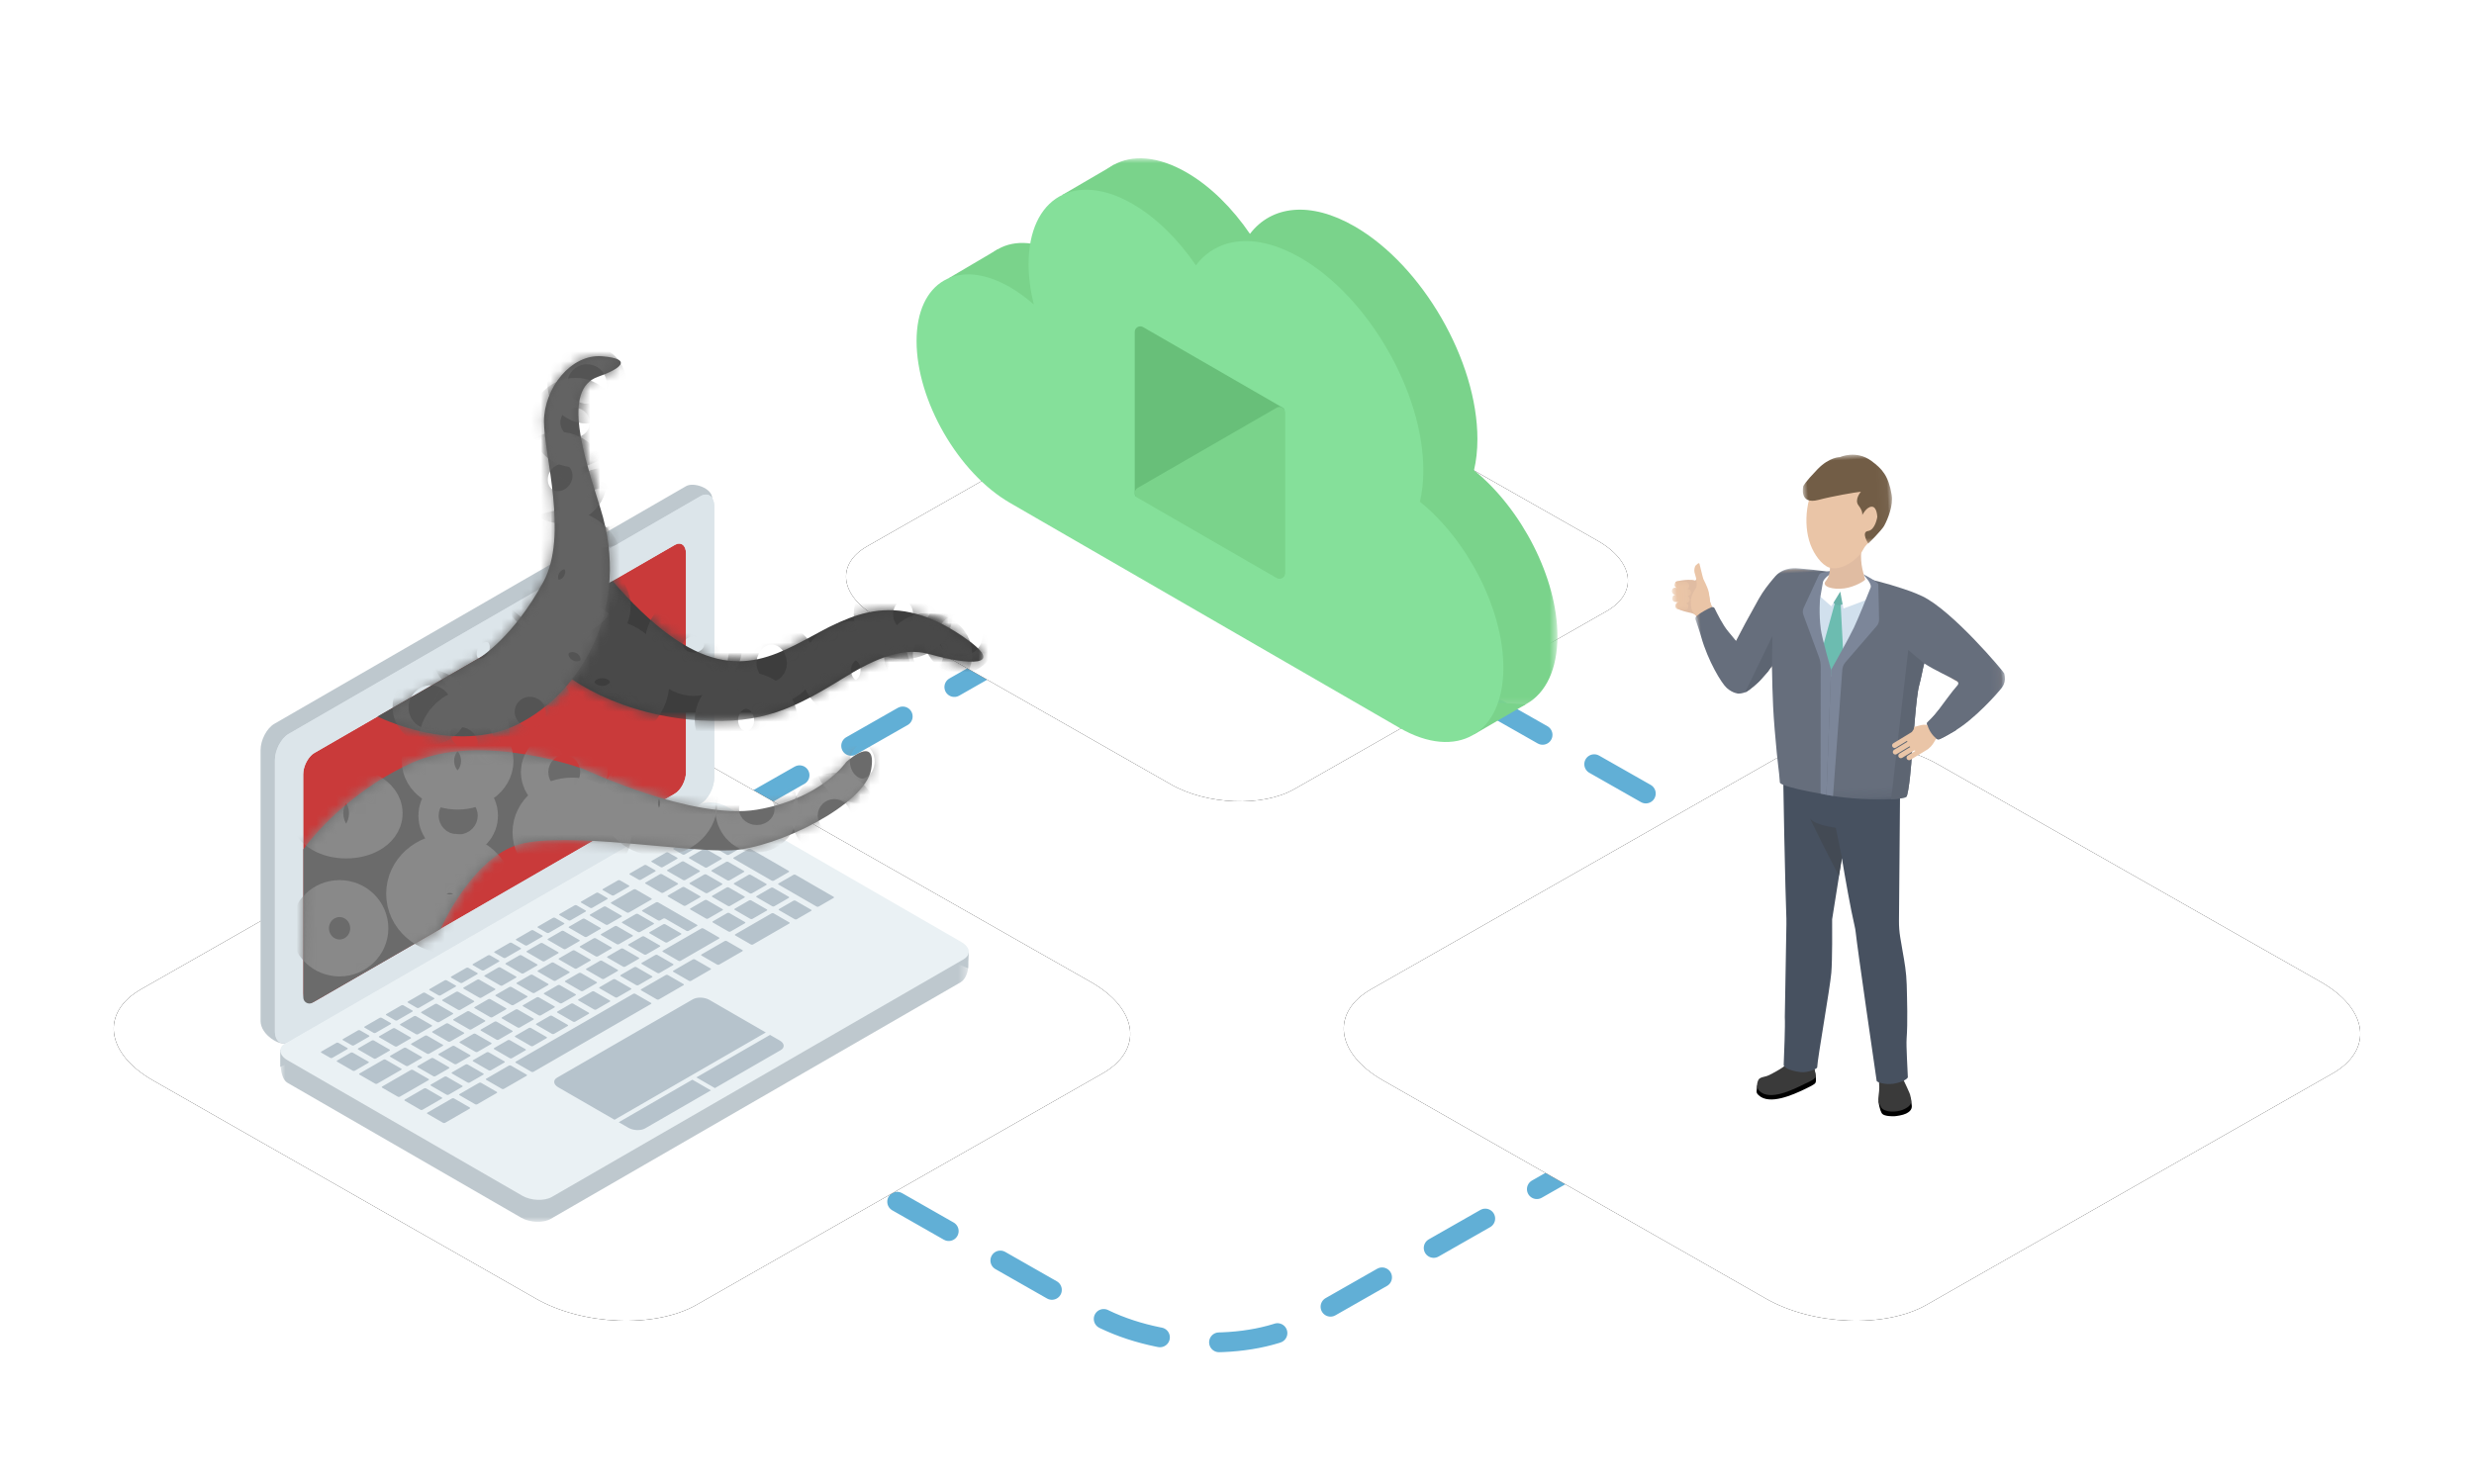 <svg xmlns="http://www.w3.org/2000/svg" xmlns:xlink="http://www.w3.org/1999/xlink" width="250" height="150" viewBox="0 0 250 150"><defs><path id="a" d="M88.549,62.315 L118.286,79.264 C121.929,81.364 127.575,81.591 130.78,79.768 L162.35,61.775 C165.544,59.951 165.143,56.773 161.452,54.661 L131.679,37.736 C127.975,35.636 122.39,35.409 119.184,37.232 L87.614,55.225 C84.469,57.025 84.858,60.203 88.549,62.315 Z"/><path id="c" d="M15.466,109.209 L54.123,131.244 C58.859,133.973 66.199,134.269 70.366,131.899 L111.407,108.507 C115.559,106.137 115.038,102.004 110.239,99.26 L71.534,77.256 C66.72,74.527 59.459,74.231 55.291,76.601 L14.25,99.993 C10.162,102.332 10.667,106.464 15.466,109.209 Z"/><path id="i" d="M17.431,14.371 C23.702,14.736 26.757,13.258 32.178,9.908 L32.178,9.908 C36.181,7.434 38.583,7.098 40.695,7.7 L40.695,7.7 C44.174,8.692 48.793,9.16 43.881,5.842 L43.881,5.842 C37.195,1.324 32.93,3.566 28.775,5.808 L28.775,5.808 C23.419,8.698 18.246,11.588 8.303,0 L8.303,0 C-8.026,0.531 2.254,13.489 17.431,14.371 L17.431,14.371 Z"/><path id="k" d="M17.431,14.371 C23.702,14.736 26.757,13.258 32.178,9.908 L32.178,9.908 C36.181,7.434 38.583,7.098 40.695,7.7 L40.695,7.7 C44.174,8.692 48.793,9.16 43.881,5.842 L43.881,5.842 C37.195,1.324 32.93,3.566 28.775,5.808 L28.775,5.808 C23.419,8.698 18.246,11.588 8.303,0 L8.303,0 C-8.026,0.531 2.254,13.489 17.431,14.371 L17.431,14.371 Z"/><path id="m" d="M17.431,14.371 C23.702,14.736 26.757,13.258 32.178,9.908 L32.178,9.908 C36.181,7.434 38.583,7.098 40.695,7.7 L40.695,7.7 C44.174,8.692 48.793,9.16 43.881,5.842 L43.881,5.842 C37.195,1.324 32.93,3.566 28.775,5.808 L28.775,5.808 C23.419,8.698 18.246,11.588 8.303,0 L8.303,0 C-8.026,0.531 2.254,13.489 17.431,14.371 L17.431,14.371 Z"/><path id="o" d="M17.431,14.371 C23.702,14.736 26.757,13.258 32.178,9.908 L32.178,9.908 C36.181,7.434 38.583,7.098 40.695,7.7 L40.695,7.7 C44.174,8.692 48.793,9.16 43.881,5.842 L43.881,5.842 C37.195,1.324 32.93,3.566 28.775,5.808 L28.775,5.808 C23.419,8.698 18.246,11.588 8.303,0 L8.303,0 C-8.026,0.531 2.254,13.489 17.431,14.371 L17.431,14.371 Z"/><path id="q" d="M17.431,14.371 C23.702,14.736 26.757,13.258 32.178,9.908 L32.178,9.908 C36.181,7.434 38.583,7.098 40.695,7.7 L40.695,7.7 C44.174,8.692 48.793,9.16 43.881,5.842 L43.881,5.842 C37.195,1.324 32.93,3.566 28.775,5.808 L28.775,5.808 C23.419,8.698 18.246,11.588 8.303,0 L8.303,0 C-8.026,0.531 2.254,13.489 17.431,14.371 L17.431,14.371 Z"/><path id="s" d="M17.431,14.371 C23.702,14.736 26.757,13.258 32.178,9.908 L32.178,9.908 C36.181,7.434 38.583,7.098 40.695,7.7 L40.695,7.7 C44.174,8.692 48.793,9.16 43.881,5.842 L43.881,5.842 C37.195,1.324 32.93,3.566 28.775,5.808 L28.775,5.808 C23.419,8.698 18.246,11.588 8.303,0 L8.303,0 C-8.026,0.531 2.254,13.489 17.431,14.371 L17.431,14.371 Z"/><path id="u" d="M17.431,14.371 C23.702,14.736 26.757,13.258 32.178,9.908 L32.178,9.908 C36.181,7.434 38.583,7.098 40.695,7.7 L40.695,7.7 C44.174,8.692 48.793,9.16 43.881,5.842 L43.881,5.842 C37.195,1.324 32.93,3.566 28.775,5.808 L28.775,5.808 C23.419,8.698 18.246,11.588 8.303,0 L8.303,0 C-8.026,0.531 2.254,13.489 17.431,14.371 L17.431,14.371 Z"/><path id="w" d="M17.431,14.371 C23.702,14.736 26.757,13.258 32.178,9.908 L32.178,9.908 C36.181,7.434 38.583,7.098 40.695,7.7 L40.695,7.7 C44.174,8.692 48.793,9.16 43.881,5.842 L43.881,5.842 C37.195,1.324 32.93,3.566 28.775,5.808 L28.775,5.808 C23.419,8.698 18.246,11.588 8.303,0 L8.303,0 C-8.026,0.531 2.254,13.489 17.431,14.371 L17.431,14.371 Z"/><path id="y" d="M17.431,14.371 C23.702,14.736 26.757,13.258 32.178,9.908 L32.178,9.908 C36.181,7.434 38.583,7.098 40.695,7.7 L40.695,7.7 C44.174,8.692 48.793,9.16 43.881,5.842 L43.881,5.842 C37.195,1.324 32.93,3.566 28.775,5.808 L28.775,5.808 C23.419,8.698 18.246,11.588 8.303,0 L8.303,0 C-8.026,0.531 2.254,13.489 17.431,14.371 L17.431,14.371 Z"/><path id="A" d="M11.082,1.304 C3.975,4.557 0.311,9.867 0.311,9.867 L0.311,9.867 L0,27.082 L13.74,18.5 C13.74,18.5 17.225,10.821 22.044,9.496 L22.044,9.496 C24.9,8.71 30.295,9.152 35.168,9.594 L35.168,9.594 C38.515,9.898 41.616,10.201 43.476,10.107 L43.476,10.107 C48.044,9.875 56.976,5.52 57.578,1.907 L57.578,1.907 C58.181,-1.707 55.049,1.184 55.049,1.184 L55.049,1.184 C55.049,1.184 52.519,4.918 46.014,6.002 L46.014,6.002 C39.51,7.086 28.548,1.907 28.548,1.907 L28.548,1.907 C28.548,1.907 23.424,0 17.911,0 L17.911,0 C15.585,0 13.19,0.339 11.082,1.304 L11.082,1.304 Z"/><path id="C" d="M11.082,1.304 C3.975,4.557 0.311,9.867 0.311,9.867 L0.311,9.867 L0,27.082 L13.74,18.5 C13.74,18.5 17.225,10.821 22.044,9.496 L22.044,9.496 C24.9,8.71 30.295,9.152 35.168,9.594 L35.168,9.594 C38.515,9.898 41.616,10.201 43.476,10.107 L43.476,10.107 C48.044,9.875 56.976,5.52 57.578,1.907 L57.578,1.907 C58.181,-1.707 55.049,1.184 55.049,1.184 L55.049,1.184 C55.049,1.184 52.519,4.918 46.014,6.002 L46.014,6.002 C39.51,7.086 28.548,1.907 28.548,1.907 L28.548,1.907 C28.548,1.907 23.424,0 17.911,0 L17.911,0 C15.585,0 13.19,0.339 11.082,1.304 L11.082,1.304 Z"/><path id="E" d="M11.082,1.304 C3.975,4.557 0.311,9.867 0.311,9.867 L0.311,9.867 L0,27.082 L13.74,18.5 C13.74,18.5 17.225,10.821 22.044,9.496 L22.044,9.496 C24.9,8.71 30.295,9.152 35.168,9.594 L35.168,9.594 C38.515,9.898 41.616,10.201 43.476,10.107 L43.476,10.107 C48.044,9.875 56.976,5.52 57.578,1.907 L57.578,1.907 C58.181,-1.707 55.049,1.184 55.049,1.184 L55.049,1.184 C55.049,1.184 52.519,4.918 46.014,6.002 L46.014,6.002 C39.51,7.086 28.548,1.907 28.548,1.907 L28.548,1.907 C28.548,1.907 23.424,0 17.911,0 L17.911,0 C15.585,0 13.19,0.339 11.082,1.304 L11.082,1.304 Z"/><path id="G" d="M11.082,1.304 C3.975,4.557 0.311,9.867 0.311,9.867 L0.311,9.867 L0,27.082 L13.74,18.5 C13.74,18.5 17.225,10.821 22.044,9.496 L22.044,9.496 C24.9,8.71 30.295,9.152 35.168,9.594 L35.168,9.594 C38.515,9.898 41.616,10.201 43.476,10.107 L43.476,10.107 C48.044,9.875 56.976,5.52 57.578,1.907 L57.578,1.907 C58.181,-1.707 55.049,1.184 55.049,1.184 L55.049,1.184 C55.049,1.184 52.519,4.918 46.014,6.002 L46.014,6.002 C39.51,7.086 28.548,1.907 28.548,1.907 L28.548,1.907 C28.548,1.907 23.424,0 17.911,0 L17.911,0 C15.585,0 13.19,0.339 11.082,1.304 L11.082,1.304 Z"/><path id="I" d="M11.082,1.304 C3.975,4.557 0.311,9.867 0.311,9.867 L0.311,9.867 L0,27.082 L13.74,18.5 C13.74,18.5 17.225,10.821 22.044,9.496 L22.044,9.496 C24.9,8.71 30.295,9.152 35.168,9.594 L35.168,9.594 C38.515,9.898 41.616,10.201 43.476,10.107 L43.476,10.107 C48.044,9.875 56.976,5.52 57.578,1.907 L57.578,1.907 C58.181,-1.707 55.049,1.184 55.049,1.184 L55.049,1.184 C55.049,1.184 52.519,4.918 46.014,6.002 L46.014,6.002 C39.51,7.086 28.548,1.907 28.548,1.907 L28.548,1.907 C28.548,1.907 23.424,0 17.911,0 L17.911,0 C15.585,0 13.19,0.339 11.082,1.304 L11.082,1.304 Z"/><path id="K" d="M11.082,1.304 C3.975,4.557 0.311,9.867 0.311,9.867 L0.311,9.867 L0,27.082 L13.74,18.5 C13.74,18.5 17.225,10.821 22.044,9.496 L22.044,9.496 C24.9,8.71 30.295,9.152 35.168,9.594 L35.168,9.594 C38.515,9.898 41.616,10.201 43.476,10.107 L43.476,10.107 C48.044,9.875 56.976,5.52 57.578,1.907 L57.578,1.907 C58.181,-1.707 55.049,1.184 55.049,1.184 L55.049,1.184 C55.049,1.184 52.519,4.918 46.014,6.002 L46.014,6.002 C39.51,7.086 28.548,1.907 28.548,1.907 L28.548,1.907 C28.548,1.907 23.424,0 17.911,0 L17.911,0 C15.585,0 13.19,0.339 11.082,1.304 L11.082,1.304 Z"/><path id="M" d="M11.082,1.304 C3.975,4.557 0.311,9.867 0.311,9.867 L0.311,9.867 L0,27.082 L13.74,18.5 C13.74,18.5 17.225,10.821 22.044,9.496 L22.044,9.496 C24.9,8.71 30.295,9.152 35.168,9.594 L35.168,9.594 C38.515,9.898 41.616,10.201 43.476,10.107 L43.476,10.107 C48.044,9.875 56.976,5.52 57.578,1.907 L57.578,1.907 C58.181,-1.707 55.049,1.184 55.049,1.184 L55.049,1.184 C55.049,1.184 52.519,4.918 46.014,6.002 L46.014,6.002 C39.51,7.086 28.548,1.907 28.548,1.907 L28.548,1.907 C28.548,1.907 23.424,0 17.911,0 L17.911,0 C15.585,0 13.19,0.339 11.082,1.304 L11.082,1.304 Z"/><path id="O" d="M11.082,1.304 C3.975,4.557 0.311,9.867 0.311,9.867 L0.311,9.867 L0,27.082 L13.74,18.5 C13.74,18.5 17.225,10.821 22.044,9.496 L22.044,9.496 C24.9,8.71 30.295,9.152 35.168,9.594 L35.168,9.594 C38.515,9.898 41.616,10.201 43.476,10.107 L43.476,10.107 C48.044,9.875 56.976,5.52 57.578,1.907 L57.578,1.907 C58.181,-1.707 55.049,1.184 55.049,1.184 L55.049,1.184 C55.049,1.184 52.519,4.918 46.014,6.002 L46.014,6.002 C39.51,7.086 28.548,1.907 28.548,1.907 L28.548,1.907 C28.548,1.907 23.424,0 17.911,0 L17.911,0 C15.585,0 13.19,0.339 11.082,1.304 L11.082,1.304 Z"/><path id="Q" d="M11.082,1.304 C3.975,4.557 0.311,9.867 0.311,9.867 L0.311,9.867 L0,27.082 L13.74,18.5 C13.74,18.5 17.225,10.821 22.044,9.496 L22.044,9.496 C24.9,8.71 30.295,9.152 35.168,9.594 L35.168,9.594 C38.515,9.898 41.616,10.201 43.476,10.107 L43.476,10.107 C48.044,9.875 56.976,5.52 57.578,1.907 L57.578,1.907 C58.181,-1.707 55.049,1.184 55.049,1.184 L55.049,1.184 C55.049,1.184 52.519,4.918 46.014,6.002 L46.014,6.002 C39.51,7.086 28.548,1.907 28.548,1.907 L28.548,1.907 C28.548,1.907 23.424,0 17.911,0 L17.911,0 C15.585,0 13.19,0.339 11.082,1.304 L11.082,1.304 Z"/><path id="S" d="M11.082,1.304 C3.975,4.557 0.311,9.867 0.311,9.867 L0.311,9.867 L0,27.082 L13.74,18.5 C13.74,18.5 17.225,10.821 22.044,9.496 L22.044,9.496 C24.9,8.71 30.295,9.152 35.168,9.594 L35.168,9.594 C38.515,9.898 41.616,10.201 43.476,10.107 L43.476,10.107 C48.044,9.875 56.976,5.52 57.578,1.907 L57.578,1.907 C58.181,-1.707 55.049,1.184 55.049,1.184 L55.049,1.184 C55.049,1.184 52.519,4.918 46.014,6.002 L46.014,6.002 C39.51,7.086 28.548,1.907 28.548,1.907 L28.548,1.907 C28.548,1.907 23.424,0 17.911,0 L17.911,0 C15.585,0 13.19,0.339 11.082,1.304 L11.082,1.304 Z"/><path id="U" d="M11.082,1.304 C3.975,4.557 0.311,9.867 0.311,9.867 L0.311,9.867 L0,27.082 L13.74,18.5 C13.74,18.5 17.225,10.821 22.044,9.496 L22.044,9.496 C24.9,8.71 30.295,9.152 35.168,9.594 L35.168,9.594 C38.515,9.898 41.616,10.201 43.476,10.107 L43.476,10.107 C48.044,9.875 56.976,5.52 57.578,1.907 L57.578,1.907 C58.181,-1.707 55.049,1.184 55.049,1.184 L55.049,1.184 C55.049,1.184 52.519,4.918 46.014,6.002 L46.014,6.002 C39.51,7.086 28.548,1.907 28.548,1.907 L28.548,1.907 C28.548,1.907 23.424,0 17.911,0 L17.911,0 C15.585,0 13.19,0.339 11.082,1.304 L11.082,1.304 Z"/><path id="W" d="M22.368,0 C19.336,0.008 16.826,3.407 16.826,6.604 L16.826,6.604 C16.826,9.923 19.312,18.123 16.768,22.814 L16.768,22.814 C13.772,28.334 10.425,30.419 10.425,30.419 L10.425,30.419 L0,36.424 C0,36.424 7.848,40.372 14.22,37.186 L14.22,37.186 C20.592,34 25.68,25.4 22.523,15.355 L22.523,15.355 C20.903,10.198 18.588,3.374 22.288,2.082 L22.288,2.082 C24.53,1.299 25.903,0.28 22.716,0.014 L22.716,0.014 C22.606,0.005 22.496,0 22.387,0 L22.387,0 L22.368,0 Z"/><path id="Y" d="M22.368,0 C19.336,0.008 16.826,3.407 16.826,6.604 L16.826,6.604 C16.826,9.923 19.312,18.123 16.768,22.814 L16.768,22.814 C13.772,28.334 10.425,30.419 10.425,30.419 L10.425,30.419 L0,36.424 C0,36.424 7.848,40.372 14.22,37.186 L14.22,37.186 C20.592,34 25.68,25.4 22.523,15.355 L22.523,15.355 C20.903,10.198 18.588,3.374 22.288,2.082 L22.288,2.082 C24.53,1.299 25.903,0.28 22.716,0.014 L22.716,0.014 C22.606,0.005 22.496,0 22.387,0 L22.387,0 L22.368,0 Z"/><path id="aa" d="M22.368,0 C19.336,0.008 16.826,3.407 16.826,6.604 L16.826,6.604 C16.826,9.923 19.312,18.123 16.768,22.814 L16.768,22.814 C13.772,28.334 10.425,30.419 10.425,30.419 L10.425,30.419 L0,36.424 C0,36.424 7.848,40.372 14.22,37.186 L14.22,37.186 C20.592,34 25.68,25.4 22.523,15.355 L22.523,15.355 C20.903,10.198 18.588,3.374 22.288,2.082 L22.288,2.082 C24.53,1.299 25.903,0.28 22.716,0.014 L22.716,0.014 C22.606,0.005 22.496,0 22.387,0 L22.387,0 L22.368,0 Z"/><path id="ac" d="M22.368,0 C19.336,0.008 16.826,3.407 16.826,6.604 L16.826,6.604 C16.826,9.923 19.312,18.123 16.768,22.814 L16.768,22.814 C13.772,28.334 10.425,30.419 10.425,30.419 L10.425,30.419 L0,36.424 C0,36.424 7.848,40.372 14.22,37.186 L14.22,37.186 C20.592,34 25.68,25.4 22.523,15.355 L22.523,15.355 C20.903,10.198 18.588,3.374 22.288,2.082 L22.288,2.082 C24.53,1.299 25.903,0.28 22.716,0.014 L22.716,0.014 C22.606,0.005 22.496,0 22.387,0 L22.387,0 L22.368,0 Z"/><path id="ae" d="M22.368,0 C19.336,0.008 16.826,3.407 16.826,6.604 L16.826,6.604 C16.826,9.923 19.312,18.123 16.768,22.814 L16.768,22.814 C13.772,28.334 10.425,30.419 10.425,30.419 L10.425,30.419 L0,36.424 C0,36.424 7.848,40.372 14.22,37.186 L14.22,37.186 C20.592,34 25.68,25.4 22.523,15.355 L22.523,15.355 C20.903,10.198 18.588,3.374 22.288,2.082 L22.288,2.082 C24.53,1.299 25.903,0.28 22.716,0.014 L22.716,0.014 C22.606,0.005 22.496,0 22.387,0 L22.387,0 L22.368,0 Z"/><path id="ag" d="M22.368,0 C19.336,0.008 16.826,3.407 16.826,6.604 L16.826,6.604 C16.826,9.923 19.312,18.123 16.768,22.814 L16.768,22.814 C13.772,28.334 10.425,30.419 10.425,30.419 L10.425,30.419 L0,36.424 C0,36.424 7.848,40.372 14.22,37.186 L14.22,37.186 C20.592,34 25.68,25.4 22.523,15.355 L22.523,15.355 C20.903,10.198 18.588,3.374 22.288,2.082 L22.288,2.082 C24.53,1.299 25.903,0.28 22.716,0.014 L22.716,0.014 C22.606,0.005 22.496,0 22.387,0 L22.387,0 L22.368,0 Z"/><path id="ai" d="M22.368,0 C19.336,0.008 16.826,3.407 16.826,6.604 L16.826,6.604 C16.826,9.923 19.312,18.123 16.768,22.814 L16.768,22.814 C13.772,28.334 10.425,30.419 10.425,30.419 L10.425,30.419 L0,36.424 C0,36.424 7.848,40.372 14.22,37.186 L14.22,37.186 C20.592,34 25.68,25.4 22.523,15.355 L22.523,15.355 C20.903,10.198 18.588,3.374 22.288,2.082 L22.288,2.082 C24.53,1.299 25.903,0.28 22.716,0.014 L22.716,0.014 C22.606,0.005 22.496,0 22.387,0 L22.387,0 L22.368,0 Z"/><path id="ak" d="M22.368,0 C19.336,0.008 16.826,3.407 16.826,6.604 L16.826,6.604 C16.826,9.923 19.312,18.123 16.768,22.814 L16.768,22.814 C13.772,28.334 10.425,30.419 10.425,30.419 L10.425,30.419 L0,36.424 C0,36.424 7.848,40.372 14.22,37.186 L14.22,37.186 C20.592,34 25.68,25.4 22.523,15.355 L22.523,15.355 C20.903,10.198 18.588,3.374 22.288,2.082 L22.288,2.082 C24.53,1.299 25.903,0.28 22.716,0.014 L22.716,0.014 C22.606,0.005 22.496,0 22.387,0 L22.387,0 L22.368,0 Z"/><path id="am" d="M22.368,0 C19.336,0.008 16.826,3.407 16.826,6.604 L16.826,6.604 C16.826,9.923 19.312,18.123 16.768,22.814 L16.768,22.814 C13.772,28.334 10.425,30.419 10.425,30.419 L10.425,30.419 L0,36.424 C0,36.424 7.848,40.372 14.22,37.186 L14.22,37.186 C20.592,34 25.68,25.4 22.523,15.355 L22.523,15.355 C20.903,10.198 18.588,3.374 22.288,2.082 L22.288,2.082 C24.53,1.299 25.903,0.28 22.716,0.014 L22.716,0.014 C22.606,0.005 22.496,0 22.387,0 L22.387,0 L22.368,0 Z"/><path id="ao" d="M22.368,0 C19.336,0.008 16.826,3.407 16.826,6.604 L16.826,6.604 C16.826,9.923 19.312,18.123 16.768,22.814 L16.768,22.814 C13.772,28.334 10.425,30.419 10.425,30.419 L10.425,30.419 L0,36.424 C0,36.424 7.848,40.372 14.22,37.186 L14.22,37.186 C20.592,34 25.68,25.4 22.523,15.355 L22.523,15.355 C20.903,10.198 18.588,3.374 22.288,2.082 L22.288,2.082 C24.53,1.299 25.903,0.28 22.716,0.014 L22.716,0.014 C22.606,0.005 22.496,0 22.387,0 L22.387,0 L22.368,0 Z"/><path id="as" d="M139.762,109.209 L178.42,131.244 C183.155,133.973 190.495,134.269 194.663,131.899 L235.704,108.507 C239.855,106.137 239.334,102.004 234.536,99.26 L195.831,77.256 C191.016,74.527 183.755,74.231 179.588,76.601 L138.547,99.993 C134.458,102.332 134.964,106.464 139.762,109.209 Z"/><polygon id="e" points="0 0 69.516 0 69.516 39.995 0 39.995"/><polygon id="g" points="0 0 46.019 0 46.019 14.425 0 14.425"/><polygon id="aq" points="0 0 59.297 0 59.297 55.823 0 55.823"/><polygon id="au" points="0 0 1.929 0 1.929 2.992 0 2.992"/><polygon id="aw" points="0 0 30.925 0 30.925 23.838 0 23.838"/><polygon id="ay" points="0 0 8.962 0 8.962 9.063 0 9.063"/><filter id="b" width="145.6%" height="180%" x="-22.8%" y="-40%" filterUnits="objectBoundingBox"><feOffset in="SourceAlpha" result="shadowOffsetOuter1"/><feGaussianBlur in="shadowOffsetOuter1" result="shadowBlurOuter1" stdDeviation="6"/><feColorMatrix in="shadowBlurOuter1" values="0 0 0 0 0.216 0 0 0 0 0.561 0 0 0 0 0.749 0 0 0 0.15 0"/></filter><filter id="d" width="135%" height="161.5%" x="-17.5%" y="-30.8%" filterUnits="objectBoundingBox"><feOffset in="SourceAlpha" result="shadowOffsetOuter1"/><feGaussianBlur in="shadowOffsetOuter1" result="shadowBlurOuter1" stdDeviation="6"/><feColorMatrix in="shadowBlurOuter1" values="0 0 0 0 0.216 0 0 0 0 0.561 0 0 0 0 0.749 0 0 0 0.15 0"/></filter><filter id="at" width="135%" height="161.5%" x="-17.5%" y="-30.8%" filterUnits="objectBoundingBox"><feOffset in="SourceAlpha" result="shadowOffsetOuter1"/><feGaussianBlur in="shadowOffsetOuter1" result="shadowBlurOuter1" stdDeviation="6"/><feColorMatrix in="shadowBlurOuter1" values="0 0 0 0 0.216 0 0 0 0 0.561 0 0 0 0 0.749 0 0 0 0.15 0"/></filter></defs><g fill="none" fill-rule="evenodd"><rect width="250" height="150"/><path stroke="#61AFD6" stroke-dasharray="6" stroke-linecap="round" stroke-linejoin="round" stroke-width="2" d="M59.382,103.639 L110.391,132.714 C116.639,136.315 126.324,136.706 131.823,133.578 L185.977,102.713 C191.455,99.585 190.768,94.132 184.436,90.511 L133.364,61.477 C127.012,57.876 117.431,57.485 111.932,60.613 L57.778,91.478 C52.383,94.565 53.05,100.017 59.382,103.639 Z"/><use xlink:href="#a" fill="#000" filter="url(#b)"/><use xlink:href="#a" fill="#FFF"/><use xlink:href="#c" fill="#000" filter="url(#d)"/><use xlink:href="#c" fill="#FFF"/><g transform="translate(26.33 36)"><g transform="translate(0 12.997)"><path fill="#BEC8CE" d="M71.499,48.87 L71.563,47.263 C71.563,47.263 68.993,47.781 69.112,47.884 C69.23,47.988 71.499,48.87 71.499,48.87"/><polygon fill="#BEC8CE" points="1.996 58.837 2.004 57.087 3.93 57.954"/><g transform="translate(1.993 34.508)"><mask id="f" fill="#fff"><use xlink:href="#e"/></mask><path fill="#BEC8CE" d="M27.326,39.698 L68.757,15.777 C69.164,15.542 69.457,14.92 69.508,14.312 C69.553,13.78 69.413,13.259 69.001,13.021 L44.933,0.421 C44.052,-0.087 42.708,-0.143 41.945,0.297 L0.012,22.869 C0.012,23.267 -0.152,25.434 0.728,25.943 L24.338,39.574 C25.219,40.082 26.563,40.138 27.326,39.698" mask="url(#f)"/></g><path fill="#EAF1F4" d="M29.44,71.984 L71.048,47.962 C71.393,47.762 71.563,47.494 71.565,47.214 C71.567,46.871 71.319,46.51 70.833,46.229 L47.122,32.54 C46.237,32.029 44.887,31.973 44.121,32.415 L2.512,56.438 C1.747,56.88 1.843,57.66 2.728,58.17 L26.439,71.86 C27.323,72.371 28.674,72.426 29.44,71.984"/><path fill="#BEC8CE" d="M2.512,56.438 L43.001,31.234 C43.767,30.791 44.394,29.594 44.394,28.573 L45.642,1.371 C45.642,0.349 43.767,-0.301 43.001,0.141 L1.393,24.164 C0.627,24.606 0,25.804 0,26.825 L0,54.204 C0.014,55.652 2.005,56.714 2.512,56.438"/><path fill="#DCE5EA" d="M2.844,56.275 L44.453,32.253 C45.219,31.81 45.846,30.613 45.846,29.591 L45.846,2.212 C45.846,1.191 45.219,0.717 44.453,1.16 L2.844,25.183 C2.078,25.625 1.452,26.822 1.452,27.843 L1.452,55.223 C1.452,56.244 2.078,56.717 2.844,56.275"/><path fill="#C93A3A" d="M5.442,52.255 L41.855,31.232 C42.479,30.872 42.989,29.897 42.989,29.066 L42.989,6.942 C42.989,6.111 42.479,5.725 41.855,6.086 L5.442,27.109 C4.818,27.469 4.308,28.443 4.308,29.275 L4.308,51.398 C4.308,52.23 4.818,52.616 5.442,52.255"/><path fill="#52707F" d="M22.986,15.353 C22.986,15.776 23.282,15.947 23.649,15.736 C24.015,15.525 24.312,15.011 24.312,14.588 C24.312,14.165 24.015,13.994 23.649,14.205 C23.282,14.416 22.986,14.93 22.986,15.353"/><path fill="#AFD0EC" d="M23.326,15.157 C23.326,15.363 23.47,15.446 23.649,15.343 C23.827,15.24 23.971,14.99 23.971,14.784 C23.971,14.579 23.827,14.495 23.649,14.598 C23.47,14.701 23.326,14.951 23.326,15.157"/><path fill="#52707F" d="M21.544,16.186 C21.544,16.391 21.689,16.475 21.867,16.372 C22.045,16.269 22.189,16.019 22.189,15.813 C22.189,15.607 22.045,15.524 21.867,15.627 C21.689,15.73 21.544,15.98 21.544,16.186"/><path fill="#B6C3CC" d="M7.737 58.316 9.322 59.231C9.378 59.263 9.468 59.263 9.523 59.231L10.903 58.434C10.958 58.402 10.958 58.35 10.903 58.318L9.318 57.403C9.263 57.371 9.172 57.371 9.117 57.403L7.737 58.2C7.682 58.232 7.682 58.284 7.737 58.316M11.654 58.001 13.034 57.204C13.089 57.172 13.089 57.12 13.034 57.088L11.449 56.173C11.393 56.141 11.303 56.141 11.248 56.173L9.868 56.969C9.813 57.002 9.813 57.054 9.868 57.086L11.453 58.001C11.509 58.033 11.599 58.033 11.654 58.001M13.785 56.77 15.164 55.974C15.22 55.942 15.22 55.89 15.164 55.858L13.58 54.943C13.524 54.911 13.434 54.911 13.379 54.943L11.999 55.739C11.943 55.771 11.943 55.823 11.999 55.855L13.584 56.77C13.639 56.802 13.729 56.803 13.785 56.77M17.295 54.628 15.71 53.713C15.655 53.68 15.565 53.68 15.509 53.713L14.13 54.509C14.074 54.541 14.074 54.593 14.13 54.625L15.715 55.54C15.77 55.572 15.86 55.572 15.916 55.54L17.295 54.744C17.351 54.712 17.351 54.66 17.295 54.628M17.64 52.482 16.26 53.279C16.205 53.311 16.205 53.363 16.26 53.395L17.845 54.31C17.901 54.342 17.991 54.342 18.047 54.31L19.426 53.514C19.482 53.481 19.482 53.43 19.426 53.397L17.841 52.482C17.786 52.45 17.695 52.45 17.64 52.482M19.771 51.252 18.391 52.049C18.336 52.081 18.336 52.133 18.391 52.165L19.976 53.08C20.031 53.112 20.122 53.112 20.177 53.08L21.557 52.283C21.612 52.251 21.612 52.199 21.557 52.167L19.972 51.252C19.916 51.22 19.826 51.22 19.771 51.252M22.308 51.85 23.688 51.053C23.743 51.021 23.743 50.969 23.688 50.937L22.103 50.022C22.047 49.99 21.957 49.99 21.901 50.022L20.522 50.819C20.466 50.851 20.466 50.903 20.522 50.935L22.107 51.85C22.162 51.882 22.253 51.882 22.308 51.85M24.032 48.792 22.653 49.588C22.597 49.62 22.597 49.673 22.653 49.704L24.238 50.619C24.293 50.652 24.383 50.652 24.439 50.619L25.818 49.823C25.874 49.791 25.874 49.739 25.818 49.707L24.233 48.792C24.178 48.76 24.088 48.76 24.032 48.792M26.163 47.562 24.783 48.358C24.728 48.39 24.728 48.442 24.783 48.474L26.368 49.389C26.424 49.421 26.514 49.421 26.57 49.389L27.949 48.593C28.005 48.561 28.005 48.509 27.949 48.477L26.364 47.562C26.309 47.53 26.218 47.53 26.163 47.562M28.294 46.331 26.914 47.128C26.859 47.16 26.859 47.212 26.914 47.244L28.499 48.159C28.554 48.191 28.645 48.191 28.7 48.159L30.08 47.363C30.135 47.331 30.135 47.279 30.08 47.246L28.495 46.331C28.439 46.3 28.349 46.299 28.294 46.331M30.425 45.101 29.045 45.898C28.989 45.93 28.989 45.982 29.045 46.014L30.63 46.929C30.685 46.961 30.775 46.961 30.831 46.929L32.211 46.132C32.266 46.1 32.266 46.048 32.211 46.016L30.626 45.101C30.57 45.069 30.48 45.069 30.425 45.101M32.555 43.871 31.176 44.667C31.12 44.7 31.12 44.752 31.176 44.784L32.761 45.699C32.816 45.731 32.906 45.731 32.962 45.699L34.341 44.902C34.397 44.87 34.397 44.818 34.341 44.786L32.756 43.871C32.701 43.839 32.611 43.839 32.555 43.871M34.686 42.641 33.306 43.437C33.251 43.469 33.251 43.522 33.307 43.553L34.891 44.468C34.947 44.501 35.037 44.501 35.092 44.468L36.472 43.672C36.528 43.64 36.528 43.588 36.472 43.556L34.887 42.641C34.832 42.609 34.742 42.609 34.686 42.641M40.69 41.237 42.15 40.394C42.206 40.362 42.206 40.31 42.15 40.278L40.565 39.363C40.51 39.331 40.419 39.331 40.364 39.363L38.904 40.206C38.848 40.238 38.848 40.29 38.904 40.322L40.489 41.237C40.544 41.269 40.635 41.269 40.69 41.237M47.055 35.5 45.542 36.373C45.486 36.405 45.487 36.457 45.542 36.489L47.127 37.404C47.182 37.436 47.273 37.436 47.328 37.404L48.841 36.531C48.896 36.499 48.896 36.447 48.841 36.415L47.256 35.5C47.2 35.468 47.11 35.468 47.055 35.5M42.956 42.545 44.417 41.702C44.472 41.67 44.472 41.618 44.417 41.586L42.832 40.671C42.776 40.639 42.686 40.639 42.63 40.671L41.171 41.514C41.115 41.546 41.115 41.598 41.171 41.63L42.755 42.545C42.811 42.577 42.901 42.577 42.956 42.545M45.223 43.854 46.683 43.011C46.739 42.979 46.739 42.927 46.683 42.895L45.098 41.98C45.043 41.948 44.952 41.948 44.897 41.98L43.437 42.823C43.381 42.855 43.381 42.907 43.437 42.939L45.022 43.854C45.077 43.886 45.168 43.886 45.223 43.854M49.321 36.808 47.809 37.682C47.753 37.714 47.753 37.766 47.809 37.798L51.66 40.021C51.715 40.053 51.806 40.054 51.861 40.021L53.373 39.148C53.429 39.116 53.429 39.064 53.373 39.032L49.522 36.808C49.467 36.777 49.376 36.776 49.321 36.808M47.489 45.162 48.95 44.32C49.005 44.287 49.005 44.235 48.95 44.203L47.365 43.288C47.309 43.256 47.219 43.256 47.163 43.288L45.703 44.131C45.648 44.163 45.648 44.215 45.703 44.247L47.288 45.162C47.344 45.194 47.434 45.195 47.489 45.162M51.642 43.32 47.97 45.44C47.914 45.472 47.914 45.524 47.97 45.556L49.555 46.471C49.61 46.503 49.701 46.503 49.756 46.471L53.428 44.351C53.483 44.319 53.483 44.267 53.428 44.235L51.843 43.32C51.788 43.288 51.697 43.288 51.642 43.32M53.854 42.043 52.394 42.886C52.338 42.918 52.338 42.97 52.394 43.002L53.979 43.917C54.034 43.949 54.124 43.949 54.18 43.917L55.64 43.074C55.695 43.042 55.695 42.99 55.64 42.958L54.055 42.043C54 42.011 53.909 42.011 53.854 42.043M53.854 39.426 52.342 40.299C52.286 40.331 52.286 40.383 52.342 40.415L56.193 42.639C56.248 42.671 56.339 42.671 56.394 42.639L57.907 41.765C57.962 41.733 57.962 41.681 57.907 41.649L54.055 39.426C54 39.394 53.909 39.393 53.854 39.426M37.704 40.898 35.437 42.207C35.382 42.239 35.382 42.291 35.437 42.323L37.022 43.238C37.077 43.27 37.168 43.27 37.223 43.238L39.49 41.93C39.546 41.897 39.546 41.846 39.49 41.813L37.905 40.898C37.85 40.867 37.759 40.866 37.704 40.898M16.281 57.831 14.696 56.916C14.64 56.884 14.55 56.883 14.495 56.916L13.115 57.712C13.059 57.744 13.059 57.796 13.115 57.828L14.7 58.743C14.755 58.775 14.845 58.775 14.901 58.743L16.281 57.947C16.336 57.915 16.336 57.862 16.281 57.831M15.246 56.598 16.831 57.513C16.886 57.545 16.976 57.545 17.032 57.513L18.411 56.717C18.467 56.684 18.467 56.632 18.411 56.6L16.826 55.685C16.771 55.653 16.681 55.653 16.625 55.685L15.246 56.482C15.19 56.514 15.19 56.566 15.246 56.598M20.542 55.37 18.957 54.455C18.902 54.423 18.812 54.423 18.756 54.455L17.377 55.252C17.321 55.284 17.321 55.336 17.377 55.368L18.961 56.283C19.017 56.315 19.107 56.315 19.162 56.283L20.542 55.486C20.598 55.454 20.598 55.402 20.542 55.37M19.507 54.138 21.092 55.053C21.148 55.085 21.238 55.085 21.293 55.053L22.673 54.256C22.728 54.224 22.728 54.172 22.673 54.14L21.088 53.225C21.032 53.193 20.942 53.193 20.887 53.225L19.507 54.021C19.452 54.054 19.452 54.106 19.507 54.138M21.638 52.907 23.223 53.822C23.278 53.854 23.368 53.855 23.424 53.822L24.803 53.026C24.859 52.994 24.859 52.942 24.803 52.91L23.219 51.995C23.163 51.963 23.073 51.963 23.018 51.995L21.638 52.791C21.583 52.823 21.583 52.876 21.638 52.907M23.769 51.677 25.354 52.592C25.409 52.624 25.499 52.624 25.555 52.592L26.934 51.796C26.99 51.764 26.99 51.712 26.934 51.68L25.349 50.765C25.294 50.733 25.204 50.732 25.148 50.765L23.769 51.561C23.713 51.593 23.713 51.645 23.769 51.677M25.899 50.447 27.484 51.362C27.54 51.394 27.63 51.394 27.685 51.362L29.065 50.566C29.121 50.533 29.12 50.481 29.065 50.449L27.48 49.534C27.425 49.503 27.335 49.502 27.279 49.534L25.899 50.331C25.844 50.363 25.844 50.415 25.899 50.447M28.03 49.217 29.615 50.132C29.67 50.164 29.761 50.164 29.816 50.132L31.196 49.335C31.251 49.303 31.251 49.251 31.196 49.219L29.611 48.304C29.555 48.272 29.465 48.272 29.41 48.304L28.03 49.101C27.975 49.133 27.975 49.185 28.03 49.217M31.947 48.902 33.327 48.105C33.382 48.073 33.382 48.021 33.327 47.989L31.742 47.074C31.686 47.042 31.596 47.042 31.541 47.074L30.161 47.871C30.105 47.903 30.106 47.955 30.161 47.987L31.746 48.902C31.801 48.934 31.891 48.934 31.947 48.902M34.078 47.672 35.457 46.875C35.513 46.843 35.513 46.791 35.457 46.759L33.872 45.844C33.817 45.812 33.727 45.812 33.671 45.844L32.292 46.64C32.236 46.672 32.236 46.725 32.292 46.756L33.877 47.672C33.932 47.703 34.022 47.704 34.078 47.672M36.208 46.441 37.588 45.645C37.644 45.613 37.643 45.561 37.588 45.529L36.003 44.614C35.948 44.582 35.858 44.582 35.802 44.614L34.423 45.41C34.367 45.442 34.367 45.494 34.423 45.526L36.007 46.441C36.063 46.473 36.153 46.473 36.208 46.441M37.933 43.383 36.553 44.18C36.498 44.212 36.498 44.264 36.553 44.296L38.138 45.211C38.194 45.243 38.284 45.243 38.339 45.211L39.719 44.415C39.774 44.382 39.774 44.33 39.719 44.298L38.134 43.383C38.079 43.352 37.988 43.351 37.933 43.383M40.891 43.854 43.042 45.095C43.097 45.127 43.187 45.127 43.243 45.095L44.105 44.597C44.161 44.565 44.16 44.513 44.105 44.481L40.169 42.209C40.113 42.177 40.023 42.177 39.968 42.209L38.588 43.005C38.533 43.037 38.533 43.089 38.588 43.121L40.173 44.036C40.228 44.068 40.319 44.068 40.374 44.036L40.69 43.854C40.746 43.822 40.836 43.822 40.891 43.854M11.785 60.54 14.215 59.137C14.271 59.105 14.271 59.053 14.215 59.021L12.63 58.106C12.575 58.074 12.485 58.074 12.429 58.106L9.999 59.509C9.944 59.541 9.944 59.593 9.999 59.625L11.584 60.54C11.639 60.572 11.73 60.572 11.785 60.54M19.001 61.656 20.38 60.859C20.436 60.827 20.436 60.775 20.38 60.743L18.795 59.828C18.74 59.796 18.65 59.796 18.594 59.828L17.214 60.625C17.159 60.657 17.159 60.709 17.214 60.741L18.8 61.656C18.855 61.688 18.945 61.688 19.001 61.656M21.131 60.426 22.511 59.629C22.566 59.597 22.566 59.545 22.511 59.513L20.926 58.598C20.871 58.566 20.78 58.566 20.725 58.598L19.345 59.395C19.29 59.427 19.29 59.479 19.345 59.511L20.93 60.426C20.986 60.458 21.076 60.458 21.131 60.426M22.856 57.368 21.476 58.164C21.421 58.196 21.421 58.249 21.476 58.28L23.061 59.196C23.116 59.228 23.207 59.228 23.262 59.196L24.642 58.399C24.697 58.367 24.697 58.315 24.642 58.283L23.057 57.368C23.001 57.336 22.911 57.336 22.856 57.368M25.393 57.965 26.772 57.169C26.828 57.137 26.828 57.085 26.772 57.053L25.188 56.138C25.132 56.106 25.042 56.106 24.986 56.138L23.607 56.934C23.551 56.966 23.551 57.018 23.607 57.05L25.192 57.965C25.247 57.997 25.337 57.997 25.393 57.965M27.524 56.735 28.903 55.939C28.959 55.907 28.959 55.855 28.903 55.823L27.318 54.907C27.263 54.875 27.173 54.875 27.117 54.907L25.737 55.704C25.682 55.736 25.682 55.788 25.737 55.82L27.323 56.735C27.378 56.767 27.468 56.767 27.524 56.735M29.654 55.505 31.034 54.708C31.089 54.676 31.089 54.624 31.034 54.592L29.449 53.677C29.394 53.645 29.303 53.645 29.248 53.677L27.868 54.474C27.813 54.506 27.813 54.558 27.868 54.59L29.453 55.505C29.509 55.537 29.599 55.537 29.654 55.505M31.785 54.275 33.165 53.478C33.22 53.446 33.22 53.394 33.165 53.362L31.58 52.447C31.524 52.415 31.434 52.415 31.379 52.447L29.999 53.244C29.944 53.276 29.944 53.328 29.999 53.36L31.584 54.275C31.639 54.307 31.73 54.307 31.785 54.275M33.916 53.045 35.296 52.248C35.351 52.216 35.351 52.164 35.295 52.132L33.711 51.217C33.655 51.185 33.565 51.185 33.51 51.217L32.13 52.013C32.074 52.046 32.074 52.097 32.13 52.13L33.715 53.045C33.77 53.076 33.86 53.077 33.916 53.045M36.047 51.814 37.426 51.018C37.482 50.986 37.482 50.934 37.426 50.902L35.841 49.987C35.786 49.955 35.696 49.955 35.64 49.987L34.26 50.783C34.205 50.815 34.205 50.867 34.26 50.899L35.845 51.814C35.901 51.846 35.991 51.847 36.047 51.814M38.177 50.584 39.557 49.788C39.612 49.756 39.612 49.704 39.557 49.672L37.972 48.756C37.917 48.724 37.827 48.724 37.771 48.756L36.391 49.553C36.336 49.585 36.336 49.637 36.391 49.669L37.976 50.584C38.032 50.616 38.122 50.616 38.177 50.584M40.308 49.354 41.688 48.557C41.743 48.525 41.743 48.473 41.688 48.441L40.103 47.526C40.047 47.494 39.957 47.494 39.902 47.526L38.522 48.323C38.467 48.355 38.467 48.407 38.522 48.439L40.107 49.354C40.162 49.386 40.253 49.386 40.308 49.354M42.439 48.124 46.329 45.878C46.384 45.846 46.384 45.794 46.329 45.762L44.744 44.847C44.688 44.815 44.598 44.815 44.543 44.847L40.653 47.093C40.597 47.125 40.597 47.177 40.653 47.209L42.238 48.124C42.293 48.156 42.383 48.156 42.439 48.124M14.574 62.263 16.159 63.178C16.214 63.21 16.305 63.21 16.36 63.178L18.315 62.049C18.37 62.018 18.37 61.965 18.315 61.933L16.73 61.018C16.675 60.986 16.584 60.986 16.529 61.018L14.574 62.147C14.519 62.179 14.519 62.231 14.574 62.263M19.349 62.029 16.859 63.466C16.804 63.498 16.804 63.55 16.859 63.582L18.444 64.497C18.499 64.529 18.59 64.529 18.645 64.497L21.135 63.06C21.19 63.028 21.19 62.976 21.135 62.944L19.55 62.029C19.494 61.997 19.404 61.997 19.349 62.029M22.082 60.45 20.108 61.591C20.052 61.623 20.052 61.675 20.108 61.707L21.692 62.622C21.748 62.654 21.838 62.654 21.894 62.622L23.869 61.482C23.924 61.45 23.924 61.398 23.869 61.366L22.284 60.45C22.228 60.419 22.138 60.418 22.082 60.45M25.098 58.709 22.802 60.035C22.746 60.067 22.746 60.119 22.802 60.151L24.387 61.066C24.442 61.098 24.532 61.098 24.588 61.066L26.884 59.741C26.94 59.708 26.94 59.657 26.884 59.624L25.299 58.709C25.244 58.678 25.154 58.677 25.098 58.709M27.575 59.342 39.45 52.486C39.506 52.454 39.505 52.402 39.45 52.37L37.865 51.455C37.81 51.422 37.719 51.422 37.664 51.455L25.789 58.31C25.734 58.342 25.734 58.394 25.789 58.427L27.374 59.342C27.43 59.373 27.52 59.374 27.575 59.342M40.954 49.555 38.464 50.992C38.409 51.024 38.409 51.076 38.464 51.108L40.049 52.024C40.105 52.056 40.195 52.056 40.25 52.024L42.74 50.586C42.796 50.554 42.796 50.502 42.74 50.47L41.155 49.555C41.1 49.523 41.009 49.523 40.954 49.555M43.688 47.977 41.713 49.117C41.657 49.149 41.657 49.201 41.713 49.233L43.298 50.148C43.353 50.18 43.443 50.18 43.499 50.148L45.474 49.008C45.529 48.976 45.529 48.924 45.474 48.892L43.889 47.977C43.833 47.945 43.743 47.945 43.688 47.977M46.905 46.119 44.559 47.474C44.503 47.506 44.503 47.558 44.559 47.59L46.144 48.505C46.199 48.537 46.289 48.537 46.345 48.505L48.691 47.151C48.746 47.118 48.746 47.067 48.691 47.034L47.106 46.119C47.05 46.088 46.96 46.087 46.905 46.119M19.044 58.874 17.459 57.959C17.404 57.927 17.313 57.927 17.258 57.959L15.878 58.755C15.823 58.787 15.823 58.839 15.878 58.871L17.463 59.786C17.519 59.818 17.609 59.819 17.664 59.786L19.044 58.99C19.099 58.958 19.099 58.906 19.044 58.874M21.175 57.644 19.59 56.729C19.534 56.696 19.444 56.696 19.389 56.729L18.009 57.525C17.954 57.557 17.954 57.609 18.009 57.641L19.594 58.556C19.649 58.588 19.74 58.588 19.795 58.556L21.175 57.76C21.23 57.728 21.23 57.676 21.175 57.644M21.926 57.326 23.305 56.53C23.361 56.497 23.361 56.446 23.305 56.413L21.721 55.498C21.665 55.466 21.575 55.466 21.519 55.498L20.14 56.295C20.084 56.327 20.084 56.379 20.14 56.411L21.725 57.326C21.78 57.358 21.87 57.358 21.926 57.326M23.65 54.268 22.27 55.065C22.215 55.097 22.215 55.149 22.271 55.181L23.855 56.096C23.911 56.128 24.001 56.128 24.057 56.096L25.436 55.299C25.492 55.267 25.492 55.215 25.436 55.183L23.851 54.268C23.796 54.236 23.706 54.236 23.65 54.268M25.781 53.038 24.401 53.834C24.346 53.867 24.346 53.919 24.401 53.951L25.986 54.866C26.042 54.898 26.132 54.898 26.187 54.866L27.567 54.069C27.623 54.037 27.623 53.985 27.567 53.953L25.982 53.038C25.927 53.006 25.836 53.006 25.781 53.038M27.912 51.808 26.532 52.604C26.476 52.636 26.477 52.689 26.532 52.72L28.117 53.635C28.172 53.668 28.263 53.668 28.318 53.635L29.698 52.839C29.753 52.807 29.753 52.755 29.698 52.723L28.113 51.808C28.057 51.776 27.967 51.776 27.912 51.808M30.042 50.578 28.663 51.374C28.607 51.406 28.607 51.458 28.663 51.49L30.248 52.405C30.303 52.437 30.393 52.437 30.449 52.405L31.829 51.609C31.884 51.577 31.884 51.525 31.829 51.493L30.244 50.578C30.188 50.546 30.098 50.545 30.042 50.578M33.959 50.262 32.374 49.347C32.319 49.315 32.229 49.315 32.173 49.347L30.794 50.144C30.738 50.176 30.738 50.228 30.794 50.26L32.379 51.175C32.434 51.207 32.524 51.207 32.58 51.175L33.959 50.379C34.015 50.346 34.015 50.294 33.959 50.262M36.09 49.032 34.505 48.117C34.45 48.085 34.36 48.085 34.304 48.117L32.924 48.914C32.869 48.946 32.869 48.998 32.924 49.03L34.509 49.945C34.565 49.977 34.655 49.977 34.71 49.945L36.09 49.148C36.145 49.116 36.145 49.064 36.09 49.032M38.221 47.802 36.636 46.887C36.58 46.855 36.49 46.855 36.435 46.887L35.055 47.684C35 47.716 35 47.768 35.055 47.8L36.64 48.715C36.695 48.747 36.786 48.747 36.841 48.715L38.221 47.918C38.276 47.886 38.276 47.834 38.221 47.802M40.351 46.572 38.767 45.657C38.711 45.625 38.621 45.625 38.565 45.657L37.186 46.453C37.13 46.485 37.13 46.537 37.186 46.569L38.771 47.485C38.826 47.516 38.916 47.517 38.972 47.485L40.351 46.688C40.407 46.656 40.407 46.604 40.351 46.572M39.317 45.339 40.901 46.254C40.957 46.286 41.047 46.286 41.103 46.254L42.482 45.458C42.538 45.426 42.538 45.374 42.482 45.342L40.897 44.427C40.842 44.395 40.752 44.395 40.696 44.427L39.317 45.223C39.261 45.255 39.261 45.307 39.317 45.339M16.979 60.064 15.394 59.149C15.338 59.117 15.248 59.117 15.192 59.149L12.287 60.826C12.232 60.858 12.232 60.911 12.287 60.942L13.872 61.857C13.927 61.89 14.017 61.89 14.073 61.857L16.979 60.18C17.034 60.148 17.034 60.096 16.979 60.064M7.248 57.93 8.774 57.049C8.829 57.017 8.829 56.965 8.774 56.933L7.868 56.41C7.812 56.378 7.722 56.378 7.667 56.41L6.141 57.291C6.085 57.323 6.085 57.375 6.141 57.407L7.047 57.93C7.102 57.962 7.192 57.962 7.248 57.93M9.436 56.666 10.962 55.785C11.018 55.753 11.018 55.701 10.962 55.669L10.056 55.146C10.001 55.114 9.911 55.114 9.855 55.146L8.329 56.027C8.274 56.059 8.274 56.111 8.329 56.143L9.235 56.666C9.291 56.698 9.381 56.698 9.436 56.666M11.625 55.403 13.151 54.522C13.206 54.49 13.206 54.438 13.151 54.406L12.245 53.883C12.19 53.85 12.099 53.85 12.044 53.883L10.518 54.764C10.462 54.796 10.462 54.848 10.518 54.88L11.424 55.403C11.479 55.435 11.57 55.435 11.625 55.403M13.814 54.139 15.34 53.258C15.395 53.226 15.395 53.174 15.34 53.142L14.434 52.619C14.378 52.587 14.288 52.587 14.233 52.619L12.706 53.5C12.651 53.532 12.651 53.584 12.706 53.616L13.612 54.139C13.668 54.171 13.758 54.171 13.814 54.139M16.002 52.876 17.528 51.995C17.584 51.962 17.584 51.91 17.528 51.878L16.622 51.355C16.567 51.323 16.477 51.323 16.421 51.355L14.895 52.236C14.84 52.268 14.84 52.32 14.895 52.352L15.801 52.876C15.857 52.907 15.947 52.908 16.002 52.876M18.191 51.612 19.717 50.731C19.772 50.699 19.772 50.647 19.717 50.615L18.811 50.092C18.755 50.06 18.665 50.06 18.61 50.092L17.084 50.973C17.028 51.005 17.028 51.057 17.084 51.089L17.99 51.612C18.045 51.644 18.135 51.644 18.191 51.612M20.379 50.348 21.905 49.467C21.961 49.435 21.961 49.383 21.905 49.351L20.999 48.828C20.944 48.796 20.854 48.796 20.798 48.828L19.272 49.709C19.217 49.741 19.217 49.793 19.272 49.825L20.178 50.348C20.234 50.38 20.324 50.38 20.379 50.348M22.568 49.085 24.094 48.204C24.149 48.172 24.149 48.12 24.094 48.088L23.188 47.565C23.133 47.533 23.042 47.533 22.987 47.565L21.461 48.446C21.405 48.478 21.405 48.53 21.461 48.562L22.367 49.085C22.422 49.117 22.512 49.117 22.568 49.085M24.757 47.821 26.282 46.94C26.338 46.908 26.338 46.856 26.282 46.824L25.376 46.301C25.321 46.269 25.231 46.269 25.175 46.301L23.65 47.182C23.594 47.214 23.594 47.266 23.65 47.298L24.556 47.821C24.611 47.853 24.701 47.853 24.757 47.821M26.945 46.558 28.471 45.677C28.527 45.645 28.527 45.592 28.471 45.56L27.565 45.037C27.51 45.005 27.42 45.005 27.364 45.037L25.838 45.918C25.783 45.95 25.783 46.003 25.838 46.034L26.744 46.558C26.8 46.589 26.89 46.59 26.945 46.558M29.134 45.294 30.66 44.413C30.715 44.381 30.715 44.329 30.66 44.297L29.754 43.774C29.698 43.742 29.608 43.742 29.553 43.774L28.027 44.655C27.971 44.687 27.971 44.739 28.027 44.771L28.933 45.294C28.988 45.326 29.078 45.326 29.134 45.294M31.322 44.03 32.848 43.149C32.904 43.117 32.904 43.065 32.848 43.033L31.942 42.51C31.887 42.478 31.797 42.478 31.741 42.51L30.215 43.391C30.16 43.423 30.16 43.475 30.215 43.507L31.121 44.03C31.177 44.062 31.267 44.063 31.322 44.03M33.511 42.767 35.037 41.886C35.092 41.854 35.092 41.802 35.037 41.77L34.131 41.247C34.076 41.215 33.985 41.215 33.93 41.247L32.404 42.128C32.348 42.16 32.348 42.212 32.404 42.244L33.31 42.767C33.365 42.799 33.455 42.799 33.511 42.767M35.7 41.503 37.226 40.622C37.281 40.59 37.281 40.538 37.226 40.506L36.32 39.983C36.264 39.951 36.174 39.951 36.119 39.983L34.592 40.864C34.537 40.896 34.537 40.948 34.592 40.98L35.499 41.503C35.554 41.535 35.644 41.535 35.7 41.503M38.426 39.929 39.886 39.086C39.941 39.054 39.941 39.002 39.886 38.97L38.98 38.447C38.924 38.415 38.834 38.415 38.779 38.447L37.318 39.29C37.263 39.322 37.263 39.374 37.318 39.406L38.224 39.929C38.28 39.961 38.37 39.961 38.426 39.929M42.576 38.086 41.116 38.928C41.06 38.961 41.06 39.013 41.116 39.045L42.701 39.96C42.756 39.992 42.847 39.992 42.902 39.96L44.362 39.117C44.417 39.085 44.417 39.033 44.362 39.001L42.777 38.086C42.722 38.054 42.631 38.053 42.576 38.086M44.842 39.394 43.382 40.237C43.327 40.269 43.327 40.321 43.382 40.353L44.967 41.268C45.023 41.3 45.113 41.3 45.168 41.268L46.628 40.425C46.684 40.393 46.684 40.341 46.628 40.309L45.044 39.394C44.988 39.362 44.898 39.362 44.842 39.394M47.109 40.703 45.649 41.546C45.593 41.578 45.593 41.63 45.649 41.662L47.234 42.577C47.289 42.609 47.379 42.609 47.435 42.577L48.895 41.734C48.95 41.702 48.95 41.65 48.895 41.618L47.31 40.703C47.255 40.671 47.164 40.671 47.109 40.703M49.375 42.011 47.915 42.854C47.86 42.886 47.86 42.938 47.915 42.97L49.5 43.885C49.556 43.917 49.646 43.917 49.701 43.885L51.162 43.042C51.217 43.01 51.217 42.958 51.162 42.926L49.576 42.011C49.521 41.979 49.431 41.979 49.375 42.011M40.99 37.17 39.53 38.013C39.475 38.045 39.475 38.097 39.53 38.129L40.436 38.652C40.492 38.684 40.582 38.684 40.637 38.652L42.097 37.809C42.153 37.777 42.153 37.725 42.097 37.693L41.191 37.17C41.136 37.138 41.046 37.138 40.99 37.17M44.788 36.809 43.328 37.651C43.272 37.684 43.272 37.736 43.328 37.768L44.913 38.683C44.968 38.715 45.058 38.715 45.114 38.683L46.574 37.84C46.629 37.808 46.629 37.756 46.574 37.724L44.989 36.809C44.934 36.777 44.843 36.776 44.788 36.809M47.054 38.117 45.594 38.96C45.539 38.992 45.539 39.044 45.594 39.076L47.179 39.991C47.235 40.023 47.325 40.023 47.38 39.991L48.84 39.148C48.896 39.116 48.896 39.064 48.84 39.032L47.255 38.117C47.2 38.085 47.11 38.085 47.054 38.117M49.321 39.426 47.861 40.269C47.805 40.301 47.805 40.353 47.861 40.385L49.446 41.3C49.501 41.332 49.591 41.332 49.647 41.3L51.107 40.457C51.162 40.425 51.162 40.373 51.107 40.341L49.522 39.426C49.466 39.394 49.376 39.394 49.321 39.426M51.587 40.734 50.127 41.577C50.072 41.609 50.072 41.661 50.127 41.693L51.712 42.608C51.768 42.64 51.858 42.64 51.913 42.608L53.373 41.765C53.429 41.733 53.429 41.681 53.373 41.649L51.788 40.734C51.733 40.702 51.643 40.702 51.587 40.734M43.202 35.893 41.742 36.736C41.687 36.768 41.687 36.82 41.742 36.852L42.648 37.375C42.704 37.407 42.794 37.407 42.849 37.375L44.309 36.532C44.365 36.5 44.365 36.448 44.309 36.416L43.403 35.893C43.348 35.861 43.258 35.861 43.202 35.893M45.469 34.584 43.957 35.458C43.901 35.49 43.901 35.542 43.957 35.574L44.862 36.097C44.918 36.129 45.008 36.129 45.064 36.097L46.576 35.224C46.631 35.192 46.631 35.139 46.576 35.108L45.67 34.584C45.615 34.553 45.524 34.552 45.469 34.584M52.461 56.173 51.482 55.608 44.04 59.904 45.913 60.986 52.564 57.146C53 56.894 52.954 56.458 52.461 56.173M43.675 52.014 29.971 59.926C29.535 60.177 29.581 60.614 30.074 60.899L35.77 64.187 51.056 55.362 45.36 52.073C44.867 51.789 44.111 51.762 43.675 52.014M38.86 65.058 45.511 61.218 43.638 60.136 36.196 64.433 37.175 64.998C37.668 65.283 38.424 65.31 38.86 65.058"/><path fill="#DCE5EA" d="M42.025,6.006 C42.569,5.803 42.989,6.188 42.989,6.942 L42.989,29.066 C42.989,29.897 42.479,30.872 41.855,31.232 L5.442,52.255 C4.818,52.615 4.308,52.23 4.308,51.398 L4.308,29.275 C4.308,28.521 4.728,27.65 5.272,27.226 L1.452,29.432 L1.452,55.222 C1.452,56.244 2.078,56.718 2.844,56.275 L44.453,32.252 C45.219,31.81 45.846,30.613 45.846,29.592 L45.846,3.801 L42.025,6.006 Z"/><g transform="translate(27.024 9.453)"><mask id="h" fill="#fff"><use xlink:href="#g"/></mask><path fill="#3D3D3D" d="M8.303,0 C25.959,20.577 28.576,-4.498 43.881,5.842 C48.793,9.16 44.174,8.692 40.695,7.7 C38.583,7.098 36.181,7.434 32.178,9.908 C26.757,13.258 23.702,14.736 17.431,14.371 C2.254,13.489 -8.026,0.531 8.303,0" mask="url(#h)"/></g></g><g transform="translate(27.024 22.45)"><mask id="j" fill="#fff"><use xlink:href="#i"/></mask><path stroke="#494949" stroke-width="6" d="M11.29,10.488 C11.29,12.357 9.596,13.873 7.506,13.873 C5.416,13.873 3.722,12.357 3.722,10.488 C3.722,8.618 5.416,7.102 7.506,7.102 C9.596,7.102 11.29,8.618 11.29,10.488 Z" mask="url(#j)"/><mask id="l" fill="#fff"><use xlink:href="#k"/></mask><path stroke="#494949" stroke-width="6" d="M24.233,14.338 C24.233,15.364 23.253,16.196 22.043,16.196 C20.833,16.196 19.852,15.364 19.852,14.338 C19.852,13.311 20.833,12.479 22.043,12.479 C23.253,12.479 24.233,13.311 24.233,14.338 Z" mask="url(#l)"/><mask id="n" fill="#fff"><use xlink:href="#m"/></mask><path stroke="#494949" stroke-width="6" d="M26.092,8.563 C26.092,9.186 25.438,9.691 24.632,9.691 C23.825,9.691 23.171,9.186 23.171,8.563 C23.171,7.94 23.825,7.434 24.632,7.434 C25.438,7.434 26.092,7.94 26.092,8.563 Z" mask="url(#n)"/><mask id="p" fill="#fff"><use xlink:href="#o"/></mask><path stroke="#494949" stroke-width="6" d="M35.65,9.293 C35.65,10.393 34.521,11.284 33.128,11.284 C31.735,11.284 30.606,10.393 30.606,9.293 C30.606,8.193 31.735,7.302 33.128,7.302 C34.521,7.302 35.65,8.193 35.65,9.293 Z" mask="url(#p)"/><mask id="r" fill="#fff"><use xlink:href="#q"/></mask><path stroke="#494949" stroke-width="6" d="M39.898,3.651 C39.898,4.494 39.007,5.178 37.907,5.178 C36.807,5.178 35.916,4.494 35.916,3.651 C35.916,2.808 36.807,2.124 37.907,2.124 C39.007,2.124 39.898,2.808 39.898,3.651 Z" mask="url(#r)"/><mask id="t" fill="#fff"><use xlink:href="#s"/></mask><path stroke="#494949" stroke-width="6" d="M44.412,5.775 C44.412,6.251 44.085,6.638 43.682,6.638 C43.279,6.638 42.952,6.251 42.952,5.775 C42.952,5.298 43.279,4.912 43.682,4.912 C44.085,4.912 44.412,5.298 44.412,5.775 Z" mask="url(#t)"/><mask id="v" fill="#fff"><use xlink:href="#u"/></mask><path stroke="#494949" stroke-width="6" d="M41.89,7.7 C41.89,8.36 41.236,8.895 40.429,8.895 C39.623,8.895 38.969,8.36 38.969,7.7 C38.969,7.04 39.623,6.505 40.429,6.505 C41.236,6.505 41.89,7.04 41.89,7.7 Z" mask="url(#v)"/><mask id="x" fill="#fff"><use xlink:href="#w"/></mask><path stroke="#494949" stroke-width="6" d="M18.658,6.704 C18.658,7.914 17.796,8.895 16.733,8.895 C15.669,8.895 14.808,7.914 14.808,6.704 C14.808,5.494 15.669,4.514 16.733,4.514 C17.796,4.514 18.658,5.494 18.658,6.704 Z" mask="url(#x)"/><mask id="z" fill="#fff"><use xlink:href="#y"/></mask><path stroke="#494949" stroke-width="6" d="M7.373,2.854 C7.373,3.771 6.541,4.514 5.515,4.514 C4.488,4.514 3.656,3.771 3.656,2.854 C3.656,1.938 4.488,1.195 5.515,1.195 C6.541,1.195 7.373,1.938 7.373,2.854 Z" mask="url(#z)"/></g><g transform="translate(1.452 13.991)"><path fill="#DCE5EA" d="M3.99,26.115 L40.404,5.091 C40.462,5.058 40.518,5.033 40.574,5.012 L44.394,2.807 L44.394,1.219 C44.394,0.197 43.767,-0.277 43.002,0.166 L1.393,24.189 C0.627,24.631 0,25.828 0,26.849 L0,28.438 L3.82,26.232 C3.876,26.189 3.932,26.148 3.99,26.115"/><path fill="#6B6B6B" d="M2.867,35.864 C2.867,35.864 6.653,30.406 13.76,27.154 C20.867,23.902 31.226,27.756 31.226,27.756 C31.226,27.756 42.188,32.936 48.692,31.852 C55.197,30.768 57.727,27.033 57.727,27.033 C57.727,27.033 60.859,24.142 60.256,27.756 C59.654,31.37 50.722,35.725 46.154,35.956 C41.585,36.188 29.54,34.02 24.721,35.345 C19.903,36.67 16.731,43.903 16.731,43.903 L3.784,51.366 C3.372,51.594 2.867,51.297 2.867,50.826 L2.867,35.864 Z"/></g><g transform="translate(4.13 39.84)"><mask id="B" fill="#fff"><use xlink:href="#A"/></mask><path stroke="#898989" stroke-width="6" d="M18.43,14.494 C18.43,16.191 16.893,17.566 14.997,17.566 C13.101,17.566 11.564,16.191 11.564,14.494 C11.564,12.798 13.101,11.423 14.997,11.423 C16.893,11.423 18.43,12.798 18.43,14.494 Z" mask="url(#B)"/><mask id="D" fill="#fff"><use xlink:href="#C"/></mask><path stroke="#898989" stroke-width="6" d="M7.227,6.364 C7.227,7.228 6.014,7.929 4.517,7.929 C3.02,7.929 1.807,7.228 1.807,6.364 C1.807,5.499 3.02,4.798 4.517,4.798 C6.014,4.798 7.227,5.499 7.227,6.364 Z" mask="url(#D)"/><mask id="F" fill="#fff"><use xlink:href="#E"/></mask><path stroke="#898989" stroke-width="6" d="M5.782,17.988 C5.782,19.019 4.919,19.855 3.855,19.855 C2.79,19.855 1.927,19.019 1.927,17.988 C1.927,16.956 2.79,16.121 3.855,16.121 C4.919,16.121 5.782,16.956 5.782,17.988 Z" mask="url(#F)"/><mask id="H" fill="#fff"><use xlink:href="#G"/></mask><path stroke="#898989" stroke-width="6" d="M18.43,1.063 C18.43,2.128 17.243,2.991 15.78,2.991 C14.316,2.991 13.13,2.128 13.13,1.063 C13.13,-0.001 14.316,-0.864 15.78,-0.864 C17.243,-0.864 18.43,-0.001 18.43,1.063 Z" mask="url(#H)"/><mask id="J" fill="#fff"><use xlink:href="#I"/></mask><path stroke="#898989" stroke-width="6" d="M30.355,8.291 C30.355,9.688 29.007,10.82 27.344,10.82 C25.681,10.82 24.332,9.688 24.332,8.291 C24.332,6.894 25.681,5.761 27.344,5.761 C29.007,5.761 30.355,6.894 30.355,8.291 Z" mask="url(#J)"/><mask id="L" fill="#fff"><use xlink:href="#K"/></mask><path stroke="#898989" stroke-width="6" d="M39.028,5.34 C39.028,6.637 37.734,7.689 36.137,7.689 C34.54,7.689 33.246,6.637 33.246,5.34 C33.246,4.042 34.54,2.991 36.137,2.991 C37.734,2.991 39.028,4.042 39.028,5.34 Z" mask="url(#L)"/><mask id="N" fill="#fff"><use xlink:href="#M"/></mask><path stroke="#898989" stroke-width="6" d="M47.219,5.942 C47.219,6.707 46.68,7.327 46.015,7.327 C45.349,7.327 44.81,6.707 44.81,5.942 C44.81,5.177 45.349,4.557 46.015,4.557 C46.68,4.557 47.219,5.177 47.219,5.942 Z" mask="url(#N)"/><mask id="P" fill="#fff"><use xlink:href="#O"/></mask><path stroke="#898989" stroke-width="6" d="M55.169,6.604 C55.169,7.336 54.576,7.93 53.844,7.93 C53.112,7.93 52.519,7.336 52.519,6.604 C52.519,5.873 53.112,5.279 53.844,5.279 C54.576,5.279 55.169,5.873 55.169,6.604 Z" mask="url(#P)"/><mask id="R" fill="#fff"><use xlink:href="#Q"/></mask><path stroke="#898989" stroke-width="6" d="M58.422,1.124 C58.422,1.822 57.64,2.388 56.675,2.388 C55.71,2.388 54.928,1.822 54.928,1.124 C54.928,0.425 55.71,-0.141 56.675,-0.141 C57.64,-0.141 58.422,0.425 58.422,1.124 Z" mask="url(#R)"/><mask id="T" fill="#fff"><use xlink:href="#S"/></mask><path stroke="#898989" stroke-width="6" d="M16.864,6.604 C16.864,7.203 16.406,7.689 15.84,7.689 C15.275,7.689 14.816,7.203 14.816,6.604 C14.816,6.006 15.275,5.52 15.84,5.52 C16.406,5.52 16.864,6.006 16.864,6.604 Z" mask="url(#T)"/><mask id="V" fill="#fff"><use xlink:href="#U"/></mask><path stroke="#898989" stroke-width="6" d="M27.946,2.208 C27.946,2.906 27.326,3.473 26.561,3.473 C25.796,3.473 25.176,2.906 25.176,2.208 C25.176,1.509 25.796,0.943 26.561,0.943 C27.326,0.943 27.946,1.509 27.946,2.208 Z" mask="url(#V)"/></g><path fill="#545454" d="M11.814,36.424 C11.814,36.424 19.662,40.372 26.034,37.186 C32.406,34 37.493,25.4 34.337,15.355 C32.716,10.198 30.402,3.374 34.102,2.082 C36.344,1.299 37.716,0.28 34.53,0.014 C31.344,-0.251 28.64,3.285 28.64,6.604 C28.64,9.923 31.126,18.123 28.581,22.813 C25.586,28.334 22.238,30.419 22.238,30.419 L11.814,36.424 Z"/><g transform="translate(11.814)"><mask id="X" fill="#fff"><use xlink:href="#W"/></mask><path stroke="#636363" stroke-width="6" d="M21.209,28.133 C22.32,28.769 22.645,30.293 21.933,31.535 C21.222,32.777 19.744,33.268 18.633,32.632 C17.521,31.995 17.197,30.472 17.908,29.23 C18.619,27.988 20.097,27.496 21.209,28.133 Z" mask="url(#X)"/><mask id="Z" fill="#fff"><use xlink:href="#Y"/></mask><path stroke="#636363" stroke-width="6" d="M11.701,27.976 C12.865,28.642 13.352,29.977 12.791,30.958 C12.229,31.938 10.831,32.194 9.667,31.527 C8.504,30.861 8.016,29.526 8.578,28.545 C9.139,27.564 10.538,27.309 11.701,27.976 Z" mask="url(#Z)"/><mask id="ab" fill="#fff"><use xlink:href="#aa"/></mask><path stroke="#636363" stroke-width="6" d="M16.168,34.721 C16.844,35.108 17.068,35.987 16.668,36.684 C16.269,37.382 15.397,37.634 14.722,37.247 C14.046,36.86 13.822,35.981 14.222,35.283 C14.621,34.586 15.492,34.334 16.168,34.721 Z" mask="url(#ab)"/><mask id="ad" fill="#fff"><use xlink:href="#ac"/></mask><path stroke="#636363" stroke-width="6" d="M9.736,36.866 C10.434,37.265 10.554,38.366 10.005,39.325 C9.456,40.284 8.445,40.738 7.748,40.339 C7.05,39.939 6.93,38.838 7.479,37.879 C8.028,36.92 9.039,36.466 9.736,36.866 Z" mask="url(#ad)"/><mask id="af" fill="#fff"><use xlink:href="#ae"/></mask><path stroke="#636363" stroke-width="6" d="M20.408,18.956 C21.978,19.862 22.445,21.991 21.452,23.711 C20.46,25.431 18.382,26.09 16.812,25.184 C15.243,24.278 14.775,22.149 15.768,20.429 C16.761,18.709 18.838,18.05 20.408,18.956 Z" mask="url(#af)"/><mask id="ah" fill="#fff"><use xlink:href="#ag"/></mask><path stroke="#636363" stroke-width="6" d="M19.24,10.913 C20.106,11.409 20.459,12.422 20.027,13.175 C19.596,13.929 18.544,14.137 17.678,13.641 C16.812,13.145 16.459,12.132 16.89,11.379 C17.322,10.625 18.373,10.417 19.24,10.913 Z" mask="url(#ah)"/><mask id="aj" fill="#fff"><use xlink:href="#ai"/></mask><path stroke="#636363" stroke-width="6" d="M21.667,1.946 C22.147,2.22 22.313,2.831 22.038,3.311 C21.764,3.79 21.152,3.957 20.673,3.682 C20.194,3.408 20.027,2.796 20.302,2.317 C20.577,1.837 21.188,1.671 21.667,1.946 Z" mask="url(#aj)"/><mask id="al" fill="#fff"><use xlink:href="#ak"/></mask><path stroke="#636363" stroke-width="6" d="M20.722,5.389 C21.444,5.803 21.692,6.73 21.275,7.459 C20.857,8.188 19.933,8.443 19.21,8.029 C18.487,7.615 18.24,6.689 18.657,5.96 C19.075,5.231 19.999,4.975 20.722,5.389 Z" mask="url(#al)"/><mask id="an" fill="#fff"><use xlink:href="#am"/></mask><path stroke="#636363" stroke-width="6" d="M5.712,34.805 C6.104,35.029 6.25,35.512 6.038,35.882 C5.826,36.253 5.336,36.371 4.943,36.147 C4.551,35.922 4.405,35.439 4.617,35.069 C4.829,34.698 5.319,34.58 5.712,34.805 Z" mask="url(#an)"/><mask id="ap" fill="#fff"><use xlink:href="#ao"/></mask><path stroke="#636363" stroke-width="6" d="M23.298,14.42 C23.756,14.683 23.894,15.301 23.607,15.803 C23.32,16.304 22.716,16.498 22.259,16.236 C21.801,15.974 21.663,15.355 21.95,14.853 C22.237,14.352 22.841,14.158 23.298,14.42 Z" mask="url(#ap)"/></g></g><g transform="translate(92.62 16)"><g transform="translate(5.463)"><mask id="ar" fill="#fff"><use xlink:href="#aq"/></mask><path fill="#7AD38B" d="M9.434,9.846 C10.267,10.328 11.075,10.92 11.844,11.599 C11.506,10.212 11.32,8.833 11.32,7.51 C11.32,0.801 16.027,-1.918 21.832,1.437 C24.238,2.827 26.454,5.043 28.226,7.639 C30.404,4.778 34.33,4.298 38.813,6.888 C45.66,10.844 51.211,20.466 51.211,28.379 C51.211,29.534 51.09,30.586 50.866,31.533 C55.675,35.428 59.297,42.427 59.297,48.313 C59.297,55.021 54.591,57.741 48.786,54.386 L9.459,31.663 L9.459,31.663 C9.451,31.658 9.442,31.654 9.434,31.649 C4.223,28.638 0,21.317 0,15.297 C0,9.276 4.223,6.836 9.434,9.846" mask="url(#ar)"/></g><polygon fill="#7AD38B" points="3.242 12.122 8.178 9.213 9.478 11.53 6.005 15.227"/><polygon fill="#7AD38B" points="14.734 3.7 20.037 .603 19.348 4.965"/><polygon fill="#7AD38B" points="56.33 58.233 61.563 55.189 57.678 54.957"/><path fill="#85E09A" d="M9.434,13.023 C10.267,13.505 11.075,14.097 11.844,14.776 C11.506,13.389 11.32,12.01 11.32,10.687 C11.32,3.978 16.027,1.259 21.832,4.614 C24.238,6.004 26.454,8.22 28.226,10.816 C30.404,7.955 34.33,7.474 38.813,10.065 C45.66,14.021 51.211,23.643 51.211,31.556 C51.211,32.711 51.09,33.763 50.866,34.71 C55.675,38.605 59.297,45.604 59.297,51.49 C59.297,58.198 54.591,60.918 48.786,57.563 L12.454,36.571 L9.459,34.84 C9.459,34.84 9.459,34.84 9.46,34.84 C9.451,34.835 9.442,34.831 9.434,34.826 C4.223,31.815 0,24.494 0,18.474 C0,12.453 4.223,10.013 9.434,13.023"/><path fill="#A7D7F2" d="M9.434,34.826 L9.459,34.84 C9.451,34.844 9.443,34.841 9.434,34.826"/><path fill="#68BF79" d="M37.006,25.212 L22.891,17.062 C22.515,16.845 22.047,17.116 22.047,17.55 L22.047,33.93 C22.047,34.169 22.305,34.318 22.512,34.199 L37.006,25.831 C37.245,25.694 37.245,25.35 37.006,25.212"/><path fill="#7AD38B" d="M36.391,25.208 L22.336,33.322 C21.955,33.542 21.955,34.093 22.336,34.314 L36.391,42.428 C36.773,42.649 37.25,42.373 37.25,41.932 L37.25,25.704 C37.25,25.263 36.773,24.987 36.391,25.208"/></g><use xlink:href="#as" fill="#000" filter="url(#at)"/><use xlink:href="#as" fill="#FFF"/><g transform="rotate(-3 980.572 -3189.609)"><path fill="#F7D9AD" d="M2.52,15.363 C2.688,15.772 3.156,15.967 3.565,15.799 C3.974,15.632 4.17,15.164 4.002,14.754 C3.833,14.346 3.365,14.15 2.957,14.318 C2.547,14.486 2.352,14.954 2.52,15.363"/><path fill="#E0BCA2" d="M0.41,14.433 C0.409,14.597 0.558,14.786 1.85,15.14 C2.249,15.25 2.606,15.706 2.83,15.72 C3.017,15.731 3.967,15.146 3.97,14.749 C3.972,14.509 3.784,14.328 3.766,13.786 C3.747,13.234 3.453,12.617 2.986,12.105 C2.847,11.955 2.549,11.527 2.533,11.72 C2.525,11.815 2.406,11.925 2.281,11.832 C2.209,11.778 1.311,11.693 0.511,11.873 C0.22,11.939 0.657,12.311 0.629,12.616 C0.602,12.904 0.629,13.378 0.7,13.671 C0.793,14.061 0.413,14.179 0.41,14.433"/><path fill="#EAC5A7" d="M3.771,13.889 C3.759,13.686 3.754,13.126 3.66,12.87 C3.66,12.87 3.588,12.56 3.236,11.753 L3.156,11.391 L2.929,10.207 C2.888,10.023 2.643,10.283 2.571,10.327 C2.411,10.425 2.34,10.857 2.38,11.04 L2.534,11.736 C2.54,11.818 2.578,12.446 2.444,12.632 C2.302,12.831 1.946,13.308 1.884,13.772 C1.831,14.173 1.823,14.654 1.973,14.975 C2.07,15.181 2.634,15.86 2.634,15.86 L4.3,15.521 L3.868,14.359 C3.868,14.359 3.783,14.092 3.771,13.889"/><g transform="translate(0 11.823)"><mask id="av" fill="#fff"><use xlink:href="#au"/></mask><path fill="#EAC5A7" d="M1.674,0.886 L1.463,0.851 C1.611,0.876 1.752,0.775 1.777,0.626 C1.817,0.386 1.653,0.156 1.412,0.117 L0.738,0.005 C0.534,-0.029 0.34,0.111 0.305,0.315 L0.3,0.349 C0.272,0.515 0.386,0.673 0.551,0.7 L0.364,0.669 C0.197,0.641 0.039,0.756 0.011,0.922 L0.005,0.957 C-0.029,1.159 0.11,1.353 0.313,1.387 L0.374,1.397 C0.208,1.37 0.05,1.482 0.023,1.648 L0.006,1.753 C-0.022,1.919 0.091,2.076 0.257,2.104 L1.059,2.236 L0.641,2.167 C0.475,2.139 0.317,2.253 0.29,2.418 L0.272,2.523 C0.245,2.689 0.358,2.847 0.524,2.874 L1.21,2.987 C1.376,3.015 1.533,2.902 1.561,2.737 L1.578,2.632 C1.605,2.466 1.493,2.308 1.327,2.281 L1.313,2.279 C1.517,2.312 1.712,2.173 1.746,1.969 L1.751,1.934 C1.779,1.769 1.666,1.611 1.5,1.583 L0.987,1.498 L1.487,1.581 C1.691,1.615 1.886,1.476 1.92,1.272 L1.925,1.237 C1.953,1.071 1.84,0.914 1.674,0.886" mask="url(#av)"/></g><path fill="#EAC5A7" d="M15.518,33.424 C15.711,35.159 17.274,36.409 19.009,36.215 C20.743,36.022 21.993,34.458 21.799,32.724 C21.607,30.989 20.043,29.74 18.309,29.933 C16.574,30.126 15.324,31.69 15.518,33.424"/><path fill="#E0BCA2" d="M10.858,31.496 C11.051,33.231 12.614,34.48 14.349,34.287 C16.084,34.093 17.333,32.531 17.139,30.796 C16.946,29.061 15.383,27.811 13.649,28.005 C11.914,28.198 10.664,29.761 10.858,31.496"/><path fill="#EAC5A7" d="M13.281,31.453 C13.281,31.453 13.298,34.935 13.919,35.788 C14.539,36.641 15.331,36.792 15.331,36.792 L15.604,32.401 L13.281,31.453 Z"/><path fill="#F7D297" d="M21.364,17.222 C21.621,18.442 22.819,19.223 24.04,18.965 C25.26,18.708 26.041,17.509 25.783,16.289 C25.526,15.069 24.327,14.288 23.107,14.546 C21.887,14.803 21.106,16.001 21.364,17.222"/><path fill="#EAC5A7" d="M18.014 46.44C17.002 46.962 16.606 48.205 17.127 49.216 17.649 50.227 18.892 50.624 19.903 50.102 20.914 49.581 21.311 48.337 20.79 47.327 20.268 46.315 19.025 45.918 18.014 46.44M18.614 62.761C18.724 63.366 19.249 63.777 19.788 63.679 20.326 63.581 20.674 63.011 20.564 62.406 20.454 61.801 19.928 61.39 19.39 61.488 18.851 61.586 18.504 62.155 18.614 62.761"/><path fill="#EAC5A7" d="M18.621,62.76 C18.731,63.365 19.257,63.776 19.796,63.678 C20.291,63.589 20.625,63.099 20.589,62.55 C20.589,62.55 20.735,61.389 20.738,61.389 C20.983,58.947 21.444,56.23 21.51,53.833 C21.562,51.912 21.195,50.345 21.064,48.504 L21.014,48.203 C20.781,46.918 19.664,46.045 18.52,46.253 C17.376,46.461 16.638,47.671 16.872,48.956 L16.878,49.043 C16.892,49.155 17.981,57.947 18.317,60.215 C18.317,60.215 18.317,60.215 18.317,60.215 C18.399,60.824 18.538,62.161 18.618,62.746 L18.621,62.76 Z"/><path fill="#EAC5A7" d="M15.147 33.236C15.239 31.37 16.827 29.932 18.693 30.024 20.559 30.116 21.997 31.704 21.904 33.57 21.887 33.926 21.02 48.068 21.02 48.068 21.033 49.213 20.314 50.196 19.294 50.344 18.168 50.508 17.103 49.593 16.914 48.301L16.872 47.99C16.237 44.838 15.114 33.912 15.147 33.236M11.432 44.128C10.358 44.502 9.79 45.677 10.164 46.752 10.538 47.826 11.712 48.394 12.787 48.02 13.862 47.646 14.43 46.471 14.056 45.397 13.681 44.322 12.507 43.754 11.432 44.128M9.727 60.37C9.751 60.985 10.213 61.466 10.76 61.445 11.307 61.424 11.732 60.909 11.708 60.295 11.685 59.68 11.222 59.199 10.675 59.22 10.128 59.24 9.703 59.756 9.727 60.37"/><path fill="#EAC5A7" d="M9.735,60.371 C9.758,60.986 10.221,61.467 10.768,61.446 C11.271,61.426 11.671,60.988 11.713,60.44 C11.713,60.44 12.021,59.311 12.023,59.311 C12.61,56.928 13.449,54.304 13.852,51.94 C14.174,50.045 14.031,48.442 14.161,46.601 L14.154,46.296 C14.105,44.991 13.122,43.97 11.96,44.014 C10.799,44.058 9.898,45.153 9.947,46.458 L9.941,46.545 C9.939,46.658 9.778,55.515 9.791,57.808 C9.792,57.808 9.792,57.808 9.792,57.808 C9.788,58.423 9.737,59.767 9.734,60.356 L9.735,60.371 Z"/><path fill="#EAC5A7" d="M10.455 30.651C10.809 28.817 12.583 27.617 14.417 27.971 16.252 28.326 17.452 30.1 17.097 31.935 17.03 32.285 14.179 46.163 14.179 46.163 14.031 47.299 13.18 48.17 12.149 48.174 11.012 48.177 10.086 47.122 10.082 45.815L10.083 45.502C9.898 42.291 10.326 31.317 10.455 30.651M9.762 60.464C9.822 59.961 10.279 59.601 10.783 59.661 11.286 59.721 11.646 60.178 11.586 60.682L11.582 60.711C11.582 60.711 11.741 61.52 11.505 62.347L11.26 62.377C11.177 62.737 10.916 63.08 10.501 63.293 9.581 63.763 7.678 64.696 6.816 63.816 6.231 63.218 7.863 62.028 8.569 61.71 8.676 61.661 8.782 61.604 8.887 61.543L8.915 61.387C9.345 61.15 9.627 60.787 9.739 60.51L9.762 60.464Z"/><path fill="#000" d="M10.771,63.795 C9.581,64.287 7.117,65.26 6.081,64.153 C5.909,63.968 5.865,63.913 5.928,63.553 C5.946,63.446 5.95,63.275 5.997,63.164 C6.309,62.437 8.247,63.696 8.849,63.48 C9.761,63.152 10.227,62.814 11.164,62.483 C11.59,62.333 11.816,61.612 11.861,61.958 C11.869,62.023 11.947,62.438 11.945,62.504 C11.937,62.738 12.004,62.999 11.879,63.22 C11.79,63.378 11.149,63.638 10.771,63.795"/><path fill="#3A3A3A" d="M8.624,61.5 C8.742,61.427 9.325,61.007 9.387,61.027 C9.149,61.28 11.615,61.27 11.608,61.146 C11.831,61.544 11.975,62.224 11.945,62.504 C11.903,62.886 11.214,63.083 10.761,63.276 C9.629,63.76 7.203,64.838 6.19,63.74 C5.99,63.523 5.872,63.18 6.119,62.656 C6.281,62.31 6.795,62.368 7.176,62.214 C7.717,61.995 8.33,61.682 8.624,61.5"/><path fill="#EAC5A7" d="M18.358,63.876 C18.415,63.434 18.426,63.182 18.426,63.182 C18.25,62.811 18.516,62.35 19.021,62.151 C19.528,61.952 20.126,61.9 20.305,62.272 C20.305,62.272 20.304,62.546 20.352,62.648 L20.351,62.648 C20.431,62.819 20.564,63.127 20.723,63.592 C20.892,64.08 21.259,64.68 21.336,65.19 C21.393,65.574 20.873,66.477 20.452,66.719 C20.155,66.889 19.811,66.923 19.685,66.913 C19.559,66.903 19.051,66.721 18.667,66.025 C18.282,65.329 18.3,64.319 18.358,63.876"/><path fill="#000" d="M18.14,65.325 C18.165,65.38 18.507,65.887 18.542,65.945 C18.914,66.552 19.391,66.363 19.523,66.367 C19.655,66.369 20.02,66.322 20.342,66.154 C20.799,65.915 21.442,65.405 21.4,65.064 C21.4,65.058 21.398,65.052 21.397,65.046 C21.458,65.201 21.457,65.678 21.474,65.815 C21.515,66.157 21.519,66.519 20.868,66.795 C20.512,66.946 19.87,67 19.692,67 C19.517,67 18.712,66.973 18.463,66.697 C18.41,66.639 18.202,66.278 18.14,65.325"/><polygon fill="#000" points="18.294 65.024 18.503 66.017 18.878 66.089"/><path fill="#3A3A3A" d="M18.304,63.969 C18.314,63.564 18.296,62.611 18.307,62.649 C18.369,62.839 18.434,63.121 18.5,63.257 C18.792,63.863 20.269,63.676 20.323,62.74 C20.329,62.639 20.385,62.383 20.39,62.212 C20.391,62.161 20.514,62.642 20.659,63.051 C20.841,63.567 21.423,64.859 21.397,65.046 C21.396,65.052 21.438,65.462 21.438,65.468 C21.48,65.81 21.306,66.141 20.521,66.403 C19.933,66.599 18.745,66.627 18.373,66.02 C18.338,65.963 18.144,65.456 18.14,65.395 C18.113,65.011 18.291,64.502 18.304,63.969"/><path fill="#EAC5A7" d="M15.372,33.486 C15.566,35.221 17.129,36.47 18.864,36.277 C20.598,36.083 21.848,34.52 21.654,32.786 C21.462,31.051 19.898,29.801 18.164,29.995 C16.429,30.188 15.179,31.751 15.372,33.486"/><path fill="#E0BCA2" d="M10.712,31.558 C10.906,33.292 12.469,34.542 14.204,34.349 C15.938,34.155 17.188,32.592 16.994,30.857 C16.801,29.123 15.238,27.873 13.504,28.066 C11.769,28.26 10.519,29.823 10.712,31.558"/><path fill="#EAC5A7" d="M13.136,31.514 C13.136,31.514 13.153,34.997 13.774,35.85 C14.394,36.703 15.186,36.854 15.186,36.854 L15.459,32.462 L13.136,31.514 Z"/><path fill="#475160" d="M8.776,61.228 C8.866,60.27 9.151,57.223 9.141,56.422 L9.795,47.037 C9.811,46.849 9.821,46.662 9.822,46.473 C9.835,44.474 10.237,31.389 10.333,30.792 C10.481,29.868 10.98,29.057 11.738,28.508 C12.496,27.96 13.423,27.739 14.347,27.888 C15.609,28.09 16.645,28.951 17.081,30.147 C17.583,29.922 18.134,29.819 18.684,29.845 C20.614,29.942 22.105,31.589 22.01,33.518 C21.995,33.819 21.357,44.262 21.171,47.31 C21.137,47.865 21.151,48.419 21.212,48.972 C21.268,49.468 21.336,50.062 21.377,50.387 C21.51,51.454 21.648,52.556 21.615,53.779 C21.571,55.371 21.531,57.553 21.319,59.238 C21.226,59.979 21.257,62.35 21.24,63.128 C21.237,63.262 20.704,63.623 19.733,63.717 C18.903,63.797 18.086,63.468 18.074,63.344 C17.935,61.823 16.851,50.126 16.742,48.207 C16.73,47.998 16.704,47.792 16.667,47.587 C16.35,45.835 15.963,42.626 15.74,40.677 L14.435,46.79 C14.409,47.466 14.238,50.966 14.071,52.177 C13.854,53.756 12.226,60.73 12.143,61.659 C12.13,61.817 11.13,62.168 10.475,62.056 C9.128,61.826 8.759,61.404 8.776,61.228"/><path fill="#434A54" d="M15.75,40.626 L15.292,37.576 C15.292,37.576 13.199,37.194 12.798,36.553 C12.397,35.911 15.338,42.433 15.338,42.433 L15.75,40.626 Z"/><path fill="#F7D297" d="M9.887,14.076 C10.145,15.297 11.343,16.077 12.563,15.82 C13.784,15.562 14.565,14.364 14.307,13.143 C14.049,11.923 12.851,11.142 11.631,11.4 C10.41,11.658 9.629,12.856 9.887,14.076"/><path fill="#EAC5A7" d="M9.76 21.659C9.684 20.86 8.981 13.717 10.142 12.386 11.161 11.217 11.992 11.221 12.826 11.336 16.38 11.829 19.702 12.559 23.167 13.911 24.081 14.268 26.064 15.104 25.735 17.169 25.69 17.451 25.173 19.791 24.989 20.456 24.828 21.035 23.341 25.278 23.209 25.773 22.767 27.435 22.394 28.699 22.023 30.918 22.023 30.918 22.133 32.3 21.904 32.463 20.753 33.286 17.284 33.14 14.371 31.816 12.247 30.85 11.607 30.277 11.396 29.844 11.396 29.844 10.945 28.49 10.741 27.671 10.291 25.857 10.011 24.301 9.76 21.659M26.008 29.008 26.01 29.007C26.65 28.675 28.1 27.873 28.167 27.841 30.498 26.722 32.247 24.71 32.573 24.256L30.674 22.216C30.674 22.216 29.865 22.75 29.431 23.016 27.805 24.015 26.599 26.643 25.237 27.598L26.008 29.008Z"/><path fill="#EAC5A7" d="M26.174 28.899C26.511 28.611 26.55 28.103 26.261 27.766 25.973 27.429 25.465 27.39 25.128 27.678 24.791 27.967 24.752 28.474 25.04 28.811 25.329 29.149 25.836 29.188 26.174 28.899M30.07 23.618C30.201 24.388 30.931 24.906 31.701 24.776 32.471 24.645 32.989 23.914 32.859 23.144 32.728 22.374 31.997 21.856 31.227 21.987 30.457 22.118 29.939 22.848 30.07 23.618"/><path fill="#EAC5A7" d="M31.892,24.695 C32.631,24.444 33.028,23.641 32.776,22.901 C32.525,22.161 31.722,21.765 30.983,22.016 C30.242,22.268 29.847,23.071 30.098,23.81 C30.349,24.55 31.152,24.946 31.892,24.695"/><path fill="#EAC5A7" d="M21.982 18.353C21.979 18.349 21.976 18.346 21.973 18.342 21.259 17.602 21.12 16.444 21.704 15.545 22.311 14.611 23.491 14.277 24.481 14.699 24.5 14.705 24.52 14.709 24.538 14.716L24.615 14.747C26.128 15.181 30.231 19.585 31.323 20.726 31.673 21.085 32.344 22.181 32.543 22.482L31.015 24.71C29.986 24.561 29.181 24.242 23.78 20.085 22.902 19.409 22.28 18.677 21.982 18.353M8.71 14.161C9.302 13.223 9.973 12.536 10.269 12.21 10.301 12.174 10.336 12.141 10.371 12.107 10.891 11.494 11.722 11.177 12.564 11.355 13.784 11.612 14.565 12.81 14.307 14.031 14.256 14.273 14.166 14.497 14.048 14.701 13.49 16.403 9.764 20.585 8.77 21.731 8.446 22.112 7.417 22.882 7.135 23.108L4.776 21.792C4.829 20.755 5.072 19.924 8.71 14.161"/><path fill="#EAC5A7" d="M2.369,15.275 C2.547,15.974 2.803,17.675 2.819,17.748 C3.377,20.273 4.938,22.434 5.305,22.855 L7.724,21.471 C7.724,21.471 7.389,20.561 7.228,20.079 C6.626,18.267 4.41,16.338 3.791,14.795 L2.369,15.275 Z"/><path fill="#EAC5A7" d="M6.497,20.563 C5.717,20.515 5.046,21.108 4.998,21.887 C4.95,22.667 5.543,23.338 6.322,23.386 C7.102,23.434 7.773,22.841 7.821,22.062 C7.869,21.282 7.276,20.611 6.497,20.563"/><path fill="#EAC5A7" d="M5.149,22.616 C5.503,23.312 6.355,23.589 7.051,23.235 C7.747,22.881 8.024,22.029 7.67,21.333 C7.316,20.637 6.464,20.359 5.768,20.714 C5.072,21.068 4.795,21.919 5.149,22.616"/><path fill="#F7D297" d="M21.26,17.164 C21.518,18.384 22.716,19.165 23.937,18.907 C25.157,18.65 25.938,17.452 25.68,16.231 C25.423,15.011 24.224,14.23 23.004,14.488 C21.783,14.745 21.003,15.944 21.26,17.164"/><path fill="#EAC5A7" d="M31.789,24.637 C32.528,24.386 32.925,23.583 32.673,22.843 C32.422,22.104 31.619,21.707 30.88,21.958 C30.139,22.21 29.744,23.013 29.995,23.752 C30.246,24.492 31.049,24.888 31.789,24.637"/><path fill="#EAC5A7" d="M21.879,18.295 C21.876,18.291 21.873,18.288 21.87,18.284 C21.156,17.544 21.017,16.386 21.601,15.487 C22.208,14.553 23.388,14.219 24.378,14.641 C24.397,14.648 24.416,14.651 24.435,14.658 L24.512,14.689 C26.025,15.123 30.128,19.527 31.22,20.668 C31.57,21.027 32.241,22.123 32.44,22.424 L30.912,24.652 C29.883,24.503 29.078,24.184 23.677,20.027 C22.799,19.351 22.177,18.62 21.879,18.295"/><path fill="#F7D297" d="M21.539 17.222C21.797 18.442 22.995 19.223 24.216 18.965 25.436 18.708 26.217 17.509 25.959 16.289 25.701 15.069 24.503 14.288 23.283 14.546 22.062 14.803 21.282 16.001 21.539 17.222M10.063 14.076C10.321 15.297 11.519 16.077 12.739 15.82 13.96 15.562 14.74 14.364 14.483 13.143 14.225 11.923 13.027 11.142 11.806 11.4 10.586 11.658 9.805 12.856 10.063 14.076"/><path fill="#EAC5A7" d="M9.936,21.659 C9.86,20.86 9.156,13.717 10.318,12.386 C11.337,11.217 12.167,11.221 13.002,11.336 C16.556,11.829 19.878,12.559 23.343,13.911 C24.257,14.268 26.24,15.104 25.911,17.169 C25.866,17.451 25.349,19.791 25.165,20.456 C25.004,21.035 23.517,25.278 23.385,25.773 C22.943,27.435 22.57,28.699 22.199,30.918 C22.199,30.918 22.309,32.3 22.08,32.463 C20.929,33.286 17.46,33.14 14.546,31.816 C12.422,30.85 11.782,30.277 11.572,29.844 C11.572,29.844 11.121,28.49 10.917,27.671 C10.467,25.857 10.187,24.301 9.936,21.659"/><path fill="#F7D297" d="M21.436,17.164 C21.694,18.384 22.892,19.165 24.113,18.907 C25.333,18.65 26.114,17.452 25.856,16.231 C25.598,15.011 24.4,14.23 23.18,14.488 C21.959,14.745 21.178,15.944 21.436,17.164"/><g transform="translate(2.228 11.149)"><mask id="ax" fill="#fff"><use xlink:href="#aw"/></mask><path fill="#666E7C" d="M0.012,4.669 C0.177,5.29 0.311,5.671 0.489,6.455 C1.044,8.896 2.28,11.224 2.798,11.737 C3.375,12.308 3.936,12.367 3.946,12.368 C4.29,12.387 4.633,12.27 4.648,12.263 C4.973,12.178 6.08,11.315 6.342,11.007 L7.01,10.33 C7.16,10.158 7.271,9.985 7.47,9.755 C7.478,10.294 7.309,12.886 7.411,16.141 C7.539,20.244 7.634,20.05 7.658,21.578 C7.848,21.97 10.485,22.625 12.662,23.137 C14.497,23.569 17.125,23.827 18.794,23.837 L18.794,23.837 C19.596,23.842 20.178,23.79 20.344,23.672 C20.591,23.495 21.117,19.907 21.09,19.572 C21.412,17.661 21.842,13.616 22.24,12.45 C22.463,11.797 22.682,10.813 22.853,10.302 C23.952,11.093 25.289,11.75 26.073,12.272 C26.209,12.362 26.227,12.554 26.112,12.668 C25.482,13.299 24.487,14.566 24.012,15.118 C23.456,15.763 23.009,16.146 22.854,16.273 C22.816,16.304 22.796,16.348 22.801,16.396 C22.845,16.815 23.127,17.514 23.674,17.971 C23.76,18.043 23.879,18.064 23.986,18.029 C24.377,17.899 25.193,17.463 25.49,17.314 C27.591,16.264 30.162,13.638 30.538,13.185 L30.585,13.129 L30.584,13.128 C30.839,12.817 30.957,12.433 30.917,12.037 L30.913,12.015 C30.909,11.92 30.894,11.818 30.868,11.72 C30.828,11.562 25.99,5.127 23.009,3.506 C22.088,3.025 21.641,2.858 21.055,2.629 C17.909,1.402 14.713,0.606 10.695,0.049 C10.331,-0.001 9.936,-0.035 9.521,0.062 C8.995,0.161 8.514,0.441 8.169,0.848 C8.138,0.877 8.101,0.912 8.067,0.949 L7.944,1.083 C7.601,1.457 7.025,2.082 6.501,2.911 C5.364,4.711 4.56,6.027 3.981,7.037 C3.742,6.697 3.486,6.358 3.237,6.03 C2.738,5.373 2.201,4.134 1.996,3.641 C1.945,3.521 1.811,3.46 1.689,3.504 C1.248,3.665 0.608,3.965 0.133,4.31 C0.021,4.391 -0.023,4.535 0.012,4.669 L0.012,4.669 Z" mask="url(#ax)"/></g><path fill="#6CBCB0" d="M15.612,21.795 L16.934,19.951 L16.934,14.299 L16.663,14.174 L15.104,19.109 C15.104,19.109 14.877,19.697 14.877,19.791 C14.877,19.884 15.612,21.795 15.612,21.795"/><polygon fill="#D1E0ED" points="20.195 14.232 14.984 13.283 14.529 16.116 15.505 22.45 19.661 16.771"/><polygon fill="#6CBCB0" points="16.965 14.952 16.961 19.71 15.633 22.223 14.877 19.43 16.424 14.766"/><path fill="#69B2A9" d="M16.093,14.399 C16.093,14.801 16.412,15.127 16.805,15.127 C17.199,15.127 17.518,14.801 17.518,14.399 C17.518,13.997 17.199,13.671 16.805,13.671 C16.412,13.671 16.093,13.997 16.093,14.399"/><path fill="#FFF" d="M17.221,15.479 C17.202,15.462 16.99,13.755 16.99,13.755 L16.009,15.19 L14.222,13.457 L16.026,11.693 C19.322,12.209 17.493,11.7 20.182,12.709 L20.489,14.432 C20.489,14.432 17.24,15.497 17.221,15.479"/><path fill="#7C8699" d="M20.863,13.23 C20.863,13.85 20.755,16.782 20.755,16.782 C20.747,17.023 20.65,17.253 20.483,17.426 L17.138,20.915 C16.943,21.119 16.818,21.38 16.783,21.66 L15.18,34.35 L14.519,34.199 L15.65,21.607 C15.65,21.607 17.611,18.517 18.173,17.47 C18.627,16.625 19.583,14.591 20.075,13.51 C20.258,13.107 19.367,12.107 19.367,12.107 C19.367,12.107 20.863,12.949 20.863,13.23"/><path fill="#7C8699" d="M15.231,11.771 C15.093,11.789 14.972,11.873 14.906,11.997 L13.201,15.219 C13.092,15.427 13.069,15.669 13.139,15.893 L14.503,20.288 C14.597,20.593 14.636,20.911 14.62,21.229 L13.932,34.04 L14.518,34.199 L15.65,21.607 C15.65,21.607 14.904,18.441 14.823,17.426 C14.699,15.858 14.912,14.361 14.912,14.361 L15.291,12.709 C15.385,12.345 16.096,11.869 16.44,11.72 L16.413,11.559 L15.231,11.771 Z"/><path fill="#5D6572" d="M25.082 21.448C24.911 21.957 24.691 22.944 24.467 23.599 24.07 24.765 23.64 28.81 23.318 30.721 23.345 31.056 22.819 34.644 22.572 34.82 22.406 34.939 21.824 34.991 21.022 34.986L23.538 20.013 25.082 21.448ZM9.701 20.9C9.5 21.132 9.389 21.306 9.238 21.479L8.569 22.156C8.301 22.471 7.144 23.372 6.851 23.419L9.911 17.876 9.701 20.9Z"/><path fill="#E0BCA2" d="M19.47,8.837 C19.2,10.319 19.16,11.1 19.566,12.649 C19.597,12.77 18.489,13.358 17.452,13.452 C16.237,13.563 15.091,13.138 15.571,12.624 C16.45,11.682 15.955,10.023 15.806,9.703 C15.251,8.514 15.9,8.28 17.088,8.099 C18.276,7.917 18.5,8.86 19.47,8.837"/><path fill="#EAC5A7" d="M20.167,3.015 C20.536,4.203 21.689,5.733 21.393,7.038 C21.206,7.864 20.559,8.558 19.902,9.16 C19.519,9.51 19.455,9.848 19.153,10.144 C18.23,11.048 16.898,11.654 15.973,11.261 C15.254,10.955 14.549,9.879 14.226,8.84 C13.886,7.742 13.858,6.463 14.089,5.246 C14.358,3.826 14.978,2.49 15.861,1.625 C17.502,0.017 19.43,0.639 20.167,3.015"/><g transform="translate(13.742)"><mask id="az" fill="#fff"><use xlink:href="#ay"/></mask><path fill="#725D46" d="M5.86,3.784 C5.86,3.784 5.118,4.547 5.545,5.156 C5.997,5.803 5.868,6.154 5.868,6.154 C5.868,6.154 6.345,5.325 6.878,5.354 C7.41,5.382 7.378,6.42 7.378,6.42 C7.378,6.42 7.111,7.727 6.37,7.788 C5.63,7.849 6.327,9.063 6.327,9.063 C6.327,9.063 7.756,7.785 8.028,7.344 C8.456,6.647 9.063,5.308 8.948,4.275 C8.729,2.309 8.112,1.584 7.096,0.744 C5.605,-0.49 3.922,0.183 3.922,0.183 C3.922,0.183 2.872,0.102 1.61,1.276 C0.221,2.569 0.075,2.914 0.075,2.914 C0.075,2.914 -0.503,4.813 1.545,4.383 C2.96,4.086 5.287,3.81 5.86,3.784" mask="url(#az)"/></g><path fill="#EAC5A7" d="M26.315,28.089 C26.298,28.046 26.277,28.007 26.253,27.97 C26.104,27.744 25.829,27.633 25.563,27.69 C25.433,27.701 25.273,27.727 25.009,27.671 C24.771,27.619 24.5,27.636 24.224,27.707 L24.226,27.703 C24.226,27.703 23.971,27.771 23.913,27.778 C23.857,27.786 23.746,27.784 23.746,27.784 C23.746,27.784 23.697,27.991 23.662,28.057 C23.625,28.128 23.46,28.312 23.46,28.313 C23.411,28.336 23.365,28.358 23.326,28.389 L21.537,29.352 C21.414,29.419 21.368,29.574 21.434,29.697 C21.5,29.82 21.655,29.867 21.779,29.801 L22.938,29.176 C22.945,29.208 22.955,29.24 22.964,29.272 L21.577,30.018 C21.454,30.085 21.408,30.24 21.474,30.363 C21.541,30.487 21.695,30.533 21.819,30.467 L23.172,29.738 C23.189,29.765 23.208,29.792 23.227,29.818 L22.112,30.418 C21.988,30.485 21.942,30.64 22.008,30.763 C22.075,30.886 22.23,30.933 22.353,30.867 L23.628,30.18 C23.662,30.2 23.698,30.216 23.734,30.232 L22.932,30.664 C22.809,30.731 22.762,30.886 22.829,31.009 C22.895,31.132 23.05,31.179 23.174,31.112 L25.02,30.118 C25.045,30.104 25.064,30.085 25.083,30.065 C25.394,29.845 25.589,29.57 25.822,29.204 C25.96,28.986 26.118,28.889 26.197,28.771 C26.356,28.589 26.412,28.328 26.315,28.089"/><path fill="#666E7C" d="M27.75,28.463 C27.452,28.612 26.636,29.048 26.245,29.178 C26.139,29.214 26.02,29.192 25.933,29.12 C25.386,28.663 25.104,27.964 25.061,27.545 C25.056,27.497 25.076,27.453 25.113,27.422 C25.269,27.295 25.716,26.912 26.271,26.267 C26.297,26.238 26.329,26.199 26.357,26.165 L28.001,28.328 C27.917,28.374 27.833,28.422 27.75,28.463"/></g></g></svg>